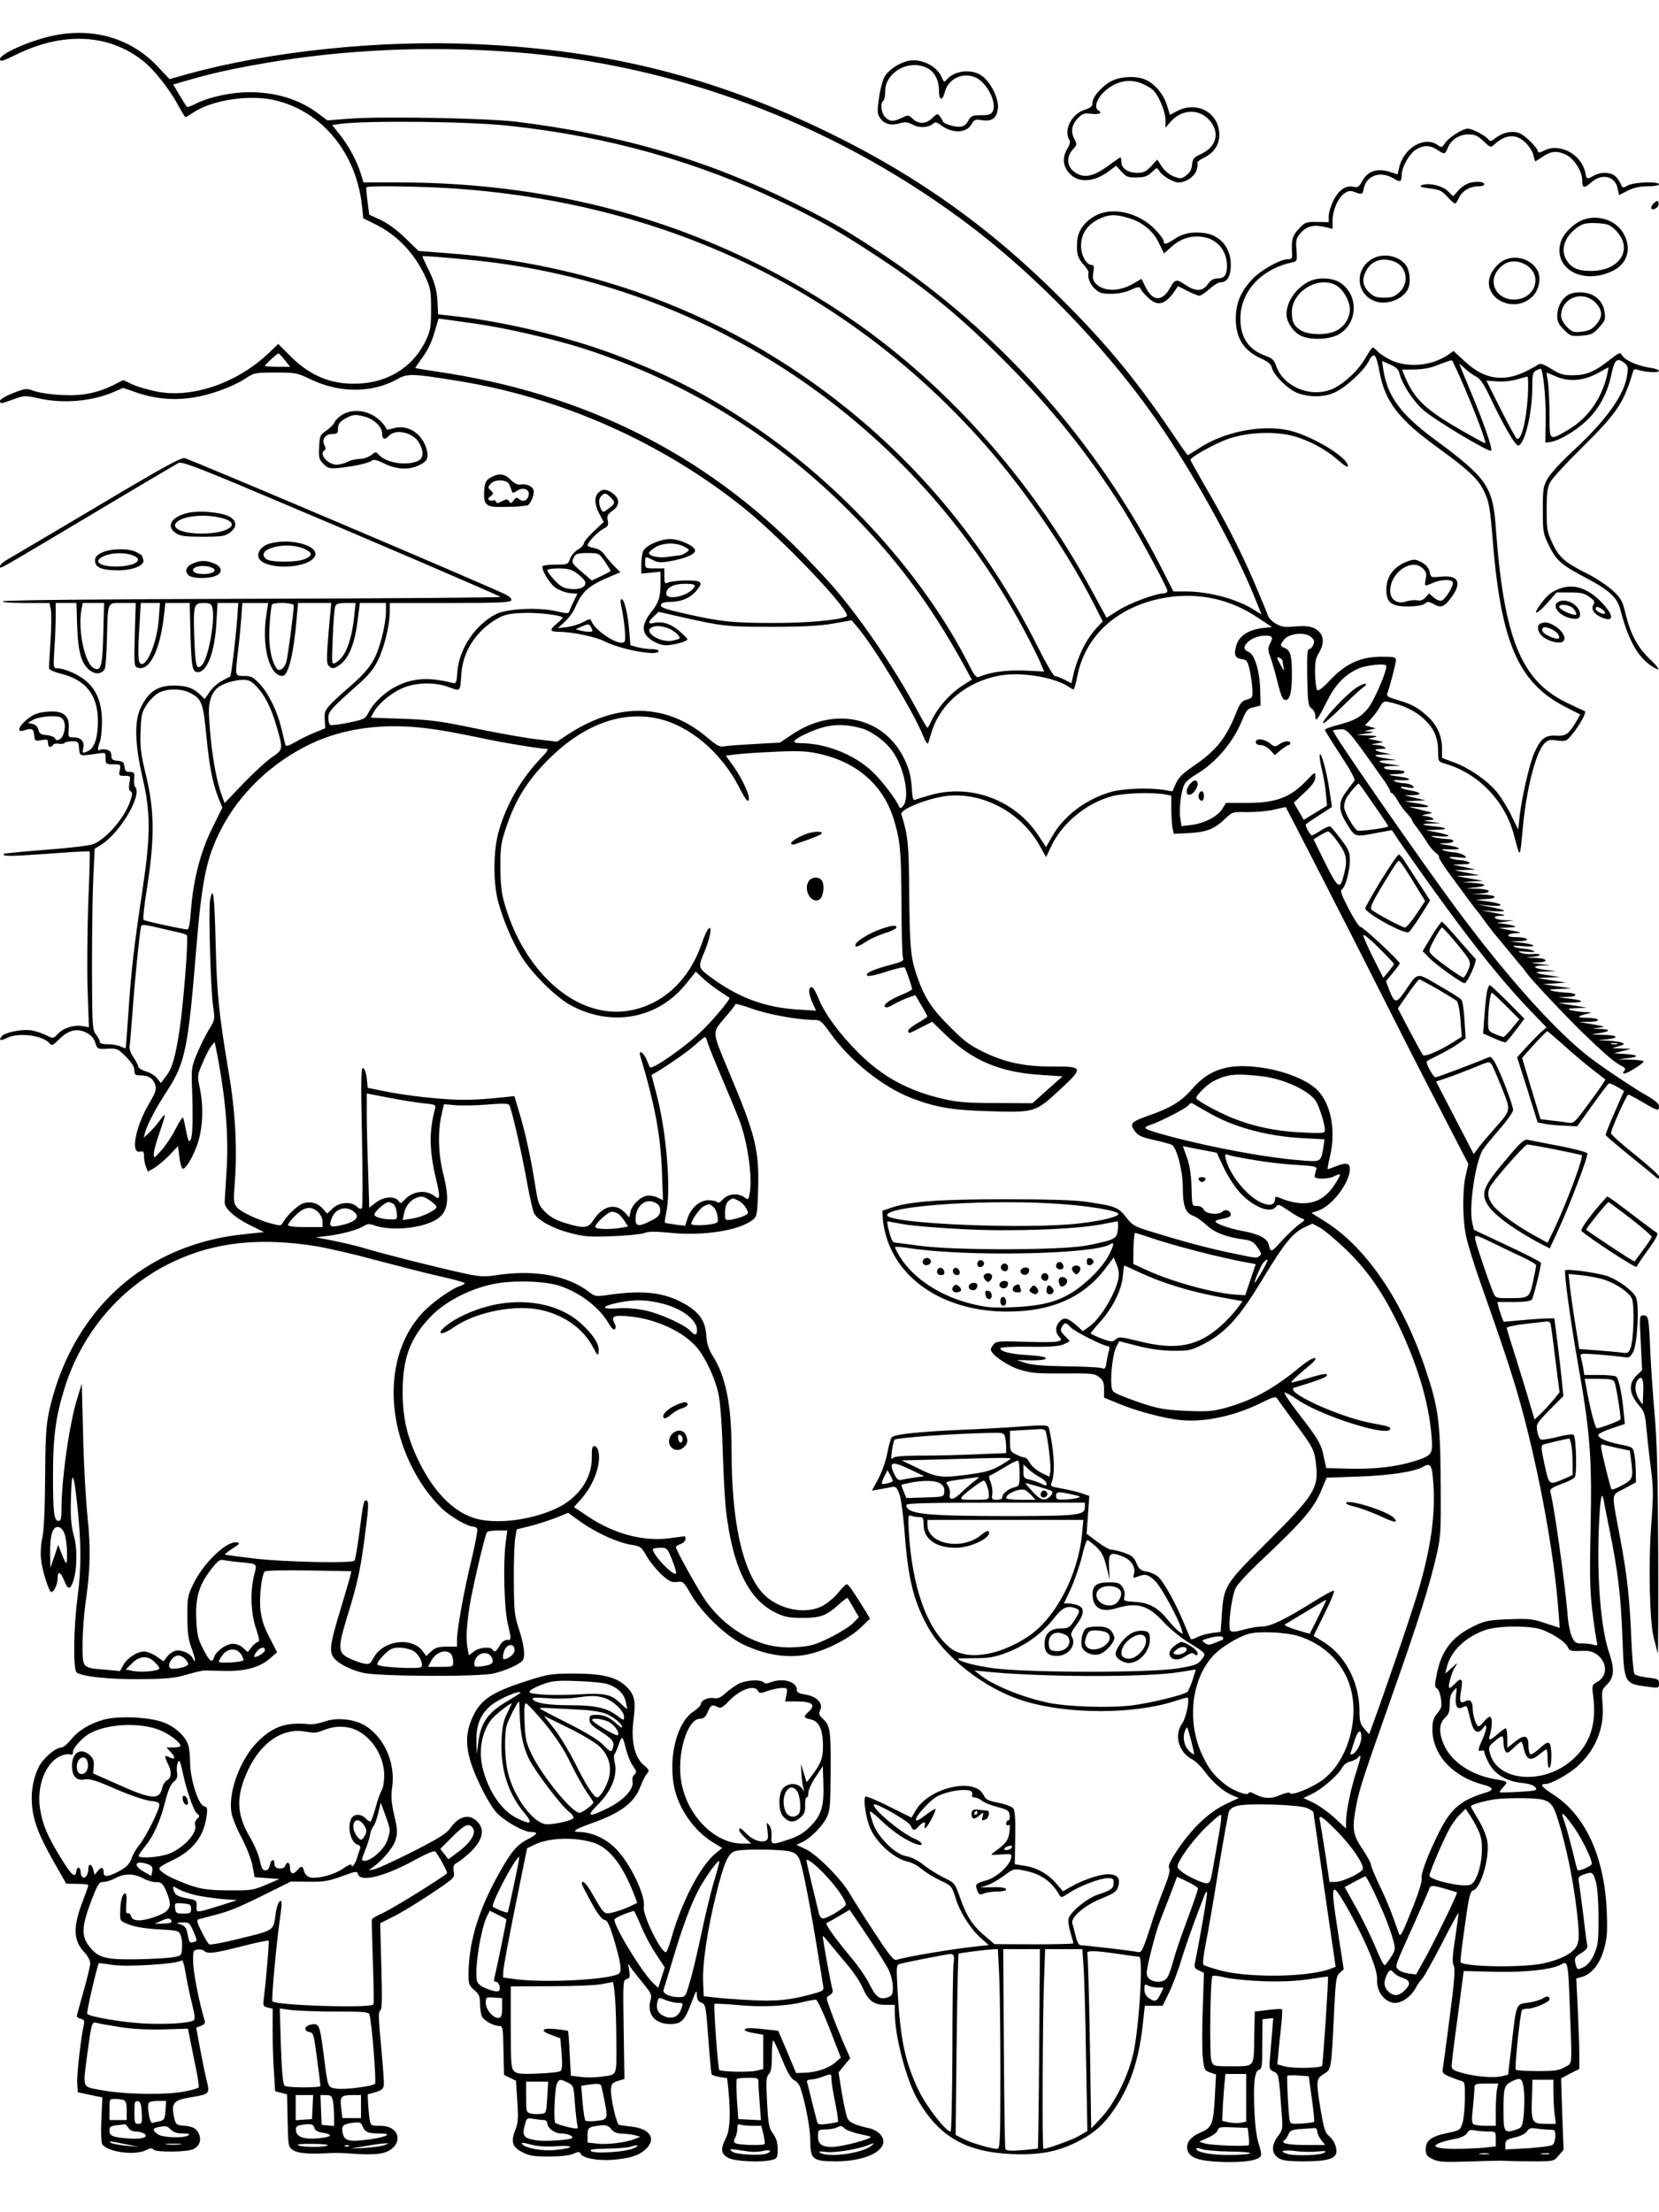 <?xml version="1.0" standalone="no"?>
<!DOCTYPE svg PUBLIC "-//W3C//DTD SVG 20010904//EN"
 "http://www.w3.org/TR/2001/REC-SVG-20010904/DTD/svg10.dtd">
<svg version="1.0" xmlns="http://www.w3.org/2000/svg"
 width="864pt" height="1152pt" viewBox="0 0 864 1152"
 preserveAspectRatio="xMidYMid meet">

<g transform="translate(0,1152) scale(0.1,-0.1)"
fill="#000000" stroke="none">
<path d="M280 11335 c-122 -25 -280 -95 -280 -123 0 -15 14 -11 85 24 245 120
483 108 661 -34 57 -45 138 -148 184 -234 17 -32 33 -58 36 -58 2 0 21 11 42
25 101 66 299 95 432 61 241 -60 416 -276 445 -547 l7 -66 61 -30 c115 -56
206 -152 262 -274 27 -58 30 -74 30 -169 0 -93 -3 -111 -27 -162 -60 -129
-182 -212 -329 -224 -146 -13 -265 31 -372 137 l-68 68 -47 -45 c-165 -159
-404 -241 -590 -202 -42 8 -98 25 -124 37 l-46 22 -49 -25 c-85 -43 -167 -59
-273 -53 -52 2 -115 12 -140 20 -43 16 -47 15 -112 -10 -38 -15 -68 -33 -68
-40 0 -17 3 -17 71 8 55 20 60 20 128 5 129 -29 277 -17 394 33 l48 21 76 -26
c96 -32 191 -40 290 -24 92 14 210 58 273 100 43 29 49 30 155 30 105 0 113
-2 180 -34 152 -74 322 -74 455 0 51 29 75 29 300 -7 546 -86 1073 -319 1505
-665 206 -166 567 -547 534 -564 -36 -19 -209 -35 -389 -34 -206 0 -273 7
-463 51 -93 21 -117 30 -115 42 2 12 17 16 55 17 59 2 105 24 137 67 18 24 19
29 6 38 -17 11 -136 7 -162 -5 -16 -7 -18 -3 -18 33 l0 41 -50 0 c-49 0 -50 1
-50 30 0 35 -2 34 40 14 29 -15 42 -15 98 -5 73 14 122 35 122 54 0 23 -78 59
-128 60 -53 0 -125 -31 -142 -62 -5 -11 -10 -42 -10 -69 l0 -49 50 5 50 5 0
-61 c0 -71 -9 -100 -49 -150 -36 -45 -47 -83 -31 -112 16 -30 70 -60 109 -60
40 0 111 20 111 31 0 4 -19 23 -42 43 -43 38 -91 52 -133 42 -32 -8 -32 4 0
34 l25 24 118 -27 c217 -49 240 -51 472 -51 167 0 250 5 320 17 l95 17 28 -33
c84 -96 292 -440 344 -567 12 -31 24 -48 27 -40 2 8 11 36 19 62 47 146 179
256 347 289 113 22 289 -6 365 -57 11 -8 22 -14 26 -14 4 0 12 30 19 66 41
215 210 367 455 411 172 30 340 -5 485 -103 l74 -49 -52 -6 c-71 -9 -119 -41
-133 -89 -15 -49 -7 -68 28 -72 24 -3 30 -9 40 -51 6 -26 13 -71 15 -99 3 -51
2 -52 -29 -61 -27 -8 -36 -19 -58 -76 -51 -127 -103 -191 -222 -272 -53 -36
-76 -59 -89 -89 l-18 -41 -46 8 c-80 12 -212 7 -275 -11 -132 -39 -245 -124
-307 -234 l-30 -53 -40 60 c-119 183 -348 270 -558 212 -36 -10 -72 -21 -81
-25 -14 -6 -17 3 -21 67 -4 55 -13 91 -36 140 -104 223 -364 282 -586 133
l-64 -43 -129 -7 c-70 -4 -142 -9 -159 -12 -26 -5 -39 2 -90 45 -212 181 -470
186 -730 14 l-53 -35 -103 12 c-57 6 -200 32 -318 56 -187 39 -237 46 -382 51
l-167 6 14 26 c22 43 86 98 145 125 70 33 175 36 250 7 59 -22 56 -25 63 72 8
115 76 221 184 284 39 22 61 28 135 31 78 4 208 -12 208 -25 0 -2 -13 -16 -30
-30 -40 -34 -38 -43 13 -43 68 -1 190 -26 234 -49 87 -44 283 -80 283 -51 0 6
-17 10 -37 10 -21 0 -54 5 -74 10 l-36 10 -6 73 c-6 86 -26 167 -39 167 -6 0
-8 -12 -4 -27 18 -87 28 -185 18 -195 -26 -26 -156 58 -174 112 -3 9 -13 6
-38 -8 -19 -11 -57 -23 -85 -27 l-50 -6 36 33 c20 18 46 53 56 78 36 82 69
111 186 160 l48 20 -33 33 c-18 19 -41 45 -51 60 -11 16 -30 29 -52 33 -19 3
-35 10 -35 14 0 16 53 71 82 86 25 13 28 19 23 44 -5 23 -1 31 24 50 39 27 40
61 5 89 -32 25 -57 27 -78 5 -22 -22 -20 -62 6 -111 l22 -41 -52 -49 c-29 -27
-52 -56 -52 -64 0 -7 -14 -22 -31 -31 -16 -10 -35 -31 -40 -48 -11 -29 -13
-30 -74 -30 -35 0 -66 -4 -69 -8 -9 -15 34 -88 66 -112 17 -12 50 -25 73 -28
l42 -4 -18 -37 c-10 -20 -20 -43 -23 -52 -4 -15 -10 -15 -68 -2 -95 22 -260
14 -317 -16 -107 -56 -189 -179 -199 -297 -5 -65 -5 -65 -31 -59 -116 30 -205
24 -287 -19 -59 -29 -119 -86 -144 -135 -17 -34 -22 -37 -104 -54 -48 -10 -91
-15 -96 -12 -6 4 -10 20 -10 37 0 33 13 47 152 171 58 50 84 83 107 130 33 68
61 183 61 253 l0 44 314 0 c255 0 315 3 319 14 3 8 -9 20 -31 31 -121 58
-1609 690 -1669 709 -18 6 -109 -44 -450 -247 -236 -140 -447 -265 -470 -278
-24 -13 -43 -30 -43 -37 0 -17 -30 -33 477 269 237 142 441 262 452 268 16 9
90 -18 433 -163 566 -238 1209 -515 1245 -534 6 -4 -572 -8 -1285 -10 -797 -2
-1301 -7 -1307 -13 -5 -5 38 -9 117 -9 l126 0 7 -36 c3 -20 3 -93 -2 -163 -4
-69 -8 -132 -8 -140 0 -8 25 -20 65 -30 128 -32 190 -112 190 -246 0 -83 -17
-137 -48 -154 -30 -16 -35 -14 -29 11 9 34 -10 58 -46 58 -32 0 -32 1 -29 43
5 63 -21 92 -85 92 -67 -1 -97 -11 -138 -46 -41 -36 -47 -64 -12 -53 43 14 52
10 55 -24 3 -31 5 -32 38 -26 30 5 34 4 34 -15 0 -22 14 -28 26 -10 3 6 17 9
30 6 14 -2 27 0 30 4 3 5 20 9 39 9 32 0 34 -2 37 -37 3 -42 1 -41 96 -27 42
6 42 6 42 -25 0 -29 2 -31 40 -31 39 0 39 -1 34 -30 -6 -28 -5 -30 25 -30 31
0 32 -1 25 -36 -4 -25 -3 -39 6 -44 10 -6 10 -16 0 -46 -27 -87 -120 -197
-192 -229 -20 -8 -117 -20 -248 -30 -118 -9 -217 -19 -219 -21 -15 -14 32 -14
225 0 119 9 219 15 221 12 2 -2 -1 -118 -7 -257 -5 -140 -7 -345 -4 -456 l7
-202 -35 6 c-45 7 -98 -10 -128 -42 -23 -24 -23 -24 -59 -6 -20 10 -53 21 -74
25 -46 9 -141 -9 -158 -30 -18 -22 -6 -26 27 -9 58 30 188 14 222 -28 12 -14
17 -12 51 22 47 47 91 58 140 34 25 -13 39 -28 47 -52 11 -34 12 -35 63 -32
50 2 54 1 97 -42 30 -30 44 -53 44 -71 0 -22 4 -26 31 -26 42 0 65 -14 77 -48
8 -24 4 -38 -34 -103 -70 -121 -95 -259 -44 -246 16 4 20 0 20 -23 0 -16 4
-41 10 -55 l10 -26 32 18 c17 10 53 40 79 66 l46 49 7 -56 c4 -31 11 -58 16
-61 15 -9 60 67 82 139 25 83 28 184 9 278 -14 66 -14 68 14 133 15 36 36 76
45 88 l18 21 6 -29 c50 -247 68 -454 56 -640 -5 -82 -10 -158 -10 -167 0 -31
51 -77 128 -116 l77 -38 -111 -12 c-192 -20 -371 -83 -521 -182 -249 -164
-421 -428 -490 -752 -13 -65 -17 -137 -18 -333 -1 -163 -6 -271 -14 -310 -8
-34 -11 -84 -7 -116 5 -55 41 -169 53 -169 14 0 32 38 33 68 0 44 14 40 34 -8
19 -48 30 -50 46 -8 22 61 24 177 4 243 -12 44 -17 89 -15 165 3 179 13 181
32 5 23 -203 23 -343 3 -492 -21 -157 -24 -381 -4 -393 34 -21 164 -35 325
-34 144 1 182 5 245 23 41 12 83 22 93 22 9 0 56 -1 105 -2 108 -3 184 18 237
64 l38 33 -18 35 c-49 94 -58 117 -67 174 -10 60 2 184 20 211 5 6 86 8 229 6
l223 -4 -6 -27 c-4 -14 -24 -83 -45 -153 -55 -181 -63 -223 -49 -257 14 -34
82 -73 160 -92 79 -19 604 -22 682 -3 61 14 138 49 150 68 15 21 7 82 -19 161
-24 73 -26 95 -27 255 -1 96 3 195 7 220 l8 46 72 18 c40 10 100 30 134 43
l62 25 71 -51 c81 -56 192 -106 262 -116 44 -7 49 -11 76 -59 16 -28 51 -71
77 -95 40 -36 52 -42 81 -39 32 4 35 1 71 -62 58 -99 182 -219 273 -263 107
-51 212 -70 309 -57 97 13 235 79 304 145 l48 46 -22 37 c-62 101 -90 142 -99
142 -5 0 -24 -18 -42 -41 -18 -23 -53 -53 -78 -68 -92 -54 -243 -22 -321 66
-104 119 -159 374 -159 737 0 239 -30 389 -99 497 -21 34 -30 62 -33 107 -5
75 -37 120 -116 164 -100 57 -209 70 -379 47 -81 -12 -83 -11 -115 13 -115 88
-287 118 -488 87 -59 -9 -82 -7 -167 11 -138 30 -403 97 -501 126 -45 14 -124
33 -175 43 l-92 18 60 7 c74 9 160 32 190 52 17 11 29 12 49 5 79 -31 228 -21
311 19 78 38 91 99 53 249 -25 98 -29 214 -9 304 l13 57 56 -5 c31 -3 107 -2
167 3 79 7 112 6 117 -2 12 -18 66 -252 93 -404 14 -79 31 -152 38 -163 22
-36 103 -79 188 -100 72 -19 103 -21 219 -16 74 2 148 10 165 16 22 9 56 9
139 1 173 -17 358 13 428 69 20 17 22 28 26 147 7 215 -12 292 -157 635 -84
201 -83 191 -16 269 30 35 55 67 55 71 0 4 37 -6 82 -22 81 -30 233 -58 318
-60 44 0 46 -2 95 -70 105 -146 272 -279 424 -338 124 -47 210 -62 391 -67
248 -8 250 -8 374 106 132 122 130 127 -33 126 -145 0 -247 21 -361 77 -70 34
-101 57 -175 132 -95 95 -131 151 -170 264 -33 97 -37 145 -40 439 -2 250 -6
289 -41 403 -6 22 112 72 209 90 192 36 408 -71 510 -252 l35 -62 27 57 c57
121 186 226 320 261 60 15 199 20 268 9 l37 -7 0 -67 c0 -37 3 -82 6 -100 l7
-32 81 4 c91 5 131 21 188 76 36 34 38 35 115 33 43 0 105 5 138 13 33 8 60
14 61 13 6 -8 362 -702 482 -942 83 -165 222 -439 310 -608 l159 -308 -13 -57
c-18 -75 -18 -222 0 -314 8 -40 40 -145 71 -233 126 -356 176 -508 219 -665
94 -346 170 -763 192 -1056 l7 -91 -74 24 c-66 23 -87 25 -189 21 -98 -3 -124
-8 -172 -30 -121 -56 -178 -126 -204 -249 -13 -63 -13 -74 -1 -81 8 -4 18 -28
21 -53 6 -40 4 -49 -18 -76 -21 -25 -26 -41 -26 -87 1 -131 107 -245 266 -286
50 -13 56 -27 17 -39 -134 -40 -186 -83 -248 -207 -61 -123 -97 -219 -91 -243
3 -12 -15 -70 -41 -136 -58 -147 -70 -171 -77 -151 -3 8 -17 48 -32 89 -14 40
-46 114 -70 164 -24 50 -44 98 -44 106 0 9 -20 46 -45 83 -51 77 -55 105 -31
230 18 89 31 129 189 578 136 385 194 570 229 725 21 92 23 121 21 373 -2 318
-12 393 -78 589 -118 354 -307 634 -518 768 l-77 49 36 12 c72 25 164 146 164
216 0 33 -20 36 -77 13 -20 -8 -37 -14 -39 -13 -1 2 4 32 13 68 33 142 1 288
-79 355 -52 44 -149 83 -250 101 -187 32 -294 3 -389 -106 -57 -66 -111 -99
-229 -140 -90 -32 -98 -41 -71 -79 18 -25 34 -32 99 -47 42 -9 85 -21 94 -25
26 -14 58 -134 58 -221 0 -98 13 -133 53 -149 18 -6 50 -29 72 -50 41 -38 101
-61 195 -74 38 -5 50 -13 70 -42 20 -29 21 -36 9 -44 -18 -11 -12 -12 -122 11
-126 25 -265 62 -414 108 -117 35 -123 39 -158 83 -40 52 -57 59 -210 81 -60
9 -200 13 -420 13 -342 0 -493 -11 -590 -43 l-50 -17 3 -47 c2 -26 12 -73 23
-105 78 -228 320 -373 625 -373 231 0 399 74 514 229 l40 53 16 -38 c19 -46
13 -88 -27 -167 -35 -70 -79 -129 -120 -158 l-30 -21 -27 25 c-48 44 -69 50
-92 27 -24 -24 -26 -57 -4 -81 15 -17 14 -19 -11 -25 -15 -4 -92 -4 -171 -1
-127 4 -145 3 -158 -12 -9 -10 -16 -22 -16 -28 0 -25 82 -83 147 -104 60 -19
88 -22 230 -21 148 1 163 0 187 -19 21 -16 26 -29 26 -64 l0 -43 75 -31 c93
-39 239 -78 325 -86 125 -13 288 23 429 95 51 25 66 29 72 18 4 -7 44 -62 89
-123 103 -138 106 -145 115 -232 11 -114 -15 -154 -255 -393 -222 -220 -227
-229 -237 -381 l-6 -87 -46 -6 c-25 -3 -59 -13 -75 -21 -16 -9 -31 -13 -34
-11 -2 3 -19 41 -37 86 -41 98 -100 206 -131 237 -12 12 -40 25 -61 29 -32 5
-41 12 -54 43 -13 32 -25 41 -64 55 -27 9 -57 16 -67 16 -10 0 -44 19 -74 42
l-55 41 7 98 7 99 -29 10 c-25 10 -68 20 -152 36 -18 4 -22 9 -16 22 15 33 16
107 4 193 -7 48 -16 92 -20 99 -6 9 -41 9 -151 1 -79 -6 -209 -13 -289 -16
-233 -10 -364 -24 -376 -40 -6 -8 -16 -45 -23 -82 -7 -38 -27 -96 -46 -132
l-34 -63 32 5 c18 3 46 9 63 12 29 6 32 4 47 -33 9 -23 20 -101 27 -188 18
-247 44 -358 115 -493 90 -170 306 -339 515 -401 224 -67 559 -67 770 -1 36
12 69 21 73 21 16 0 -5 -104 -26 -134 -44 -62 -19 -151 52 -188 18 -9 47 -38
66 -64 38 -53 98 -105 145 -124 l31 -13 -72 -34 c-86 -42 -171 -124 -247 -236
-38 -58 -50 -83 -43 -95 6 -12 -2 -43 -25 -101 -19 -46 -53 -141 -75 -212 -38
-117 -44 -128 -63 -124 -24 6 -273 35 -297 35 -10 0 -19 15 -27 48 -6 26 -14
55 -17 64 -12 31 61 95 150 131 70 29 81 36 89 65 12 42 -5 62 -55 62 -42 0
-128 -29 -192 -65 l-41 -24 -38 44 c-43 49 -102 81 -168 90 l-45 7 2 137 c2
96 -1 143 -10 154 -7 9 -41 22 -77 29 -55 11 -67 17 -78 41 -45 94 -285 38
-353 -81 l-22 -37 -115 57 c-63 32 -119 55 -124 52 -14 -9 1 -112 24 -164 33
-78 126 -160 198 -175 19 -4 51 -21 70 -38 19 -16 62 -43 96 -59 60 -28 61
-30 80 -90 22 -74 76 -160 132 -210 l41 -37 -57 -6 c-139 -15 -366 -53 -424
-71 -14 -4 -39 28 -115 144 -54 82 -111 173 -128 202 -42 73 -169 202 -228
230 l-49 23 31 15 c44 21 103 81 126 127 18 36 20 63 21 245 1 214 -2 235 -44
273 -17 16 -19 23 -10 43 16 35 -20 71 -78 80 -33 5 -44 11 -44 24 0 43 -72
64 -136 40 -19 -8 -30 -8 -38 0 -14 14 -81 12 -120 -4 -19 -8 -51 -30 -73 -49
-29 -27 -45 -34 -65 -30 -30 6 -68 -12 -68 -31 0 -7 -18 -25 -39 -39 -85 -56
-130 -232 -101 -388 22 -116 106 -236 208 -296 l43 -26 -35 -29 c-79 -65 -178
-255 -231 -446 -10 -34 -21 -65 -26 -67 -21 -14 -124 193 -116 234 11 58 -72
231 -148 306 -51 52 -126 85 -190 85 -41 0 -22 14 62 44 157 55 228 109 259
195 10 25 24 54 33 64 14 17 13 21 -16 45 -48 40 -68 127 -54 233 13 99 7 133
-36 175 -50 50 -122 69 -273 69 -114 0 -134 -3 -230 -33 -195 -62 -252 -98
-295 -186 -35 -71 -41 -136 -21 -216 20 -83 94 -233 140 -287 38 -43 142 -103
181 -103 40 0 35 -12 -15 -37 -62 -31 -94 -72 -171 -215 -94 -176 -139 -335
-139 -493 0 -47 4 -56 30 -78 25 -22 30 -33 30 -72 0 -25 5 -55 10 -66 12 -22
61 -49 89 -49 19 0 21 -7 23 -127 l3 -128 31 -15 31 -15 7 -106 c6 -86 4 -114
-9 -147 -26 -64 -18 -93 35 -119 36 -19 61 -23 137 -23 58 0 107 5 128 14 28
12 34 12 39 1 9 -23 85 -38 166 -32 91 7 136 22 173 55 56 53 24 106 -70 117
-32 4 -63 8 -69 10 -14 4 -47 152 -42 190 2 24 10 31 37 39 l33 10 -4 257 c-4
249 -3 258 15 263 17 4 19 11 14 43 l-6 38 17 -25 c9 -13 38 -49 63 -80 40
-49 45 -58 37 -85 -20 -73 22 -125 102 -125 59 0 76 17 112 114 23 61 27 66
27 38 1 -24 7 -35 24 -41 22 -9 23 -16 36 -187 7 -98 15 -182 17 -186 3 -4 22
-11 43 -14 l38 -6 7 -67 c12 -127 7 -204 -14 -246 -29 -57 -26 -81 13 -102 34
-19 176 -25 230 -10 25 7 27 12 27 55 0 35 -7 57 -24 81 -21 28 -25 47 -31
162 -6 112 -5 132 9 148 12 13 16 38 16 101 0 46 4 80 8 74 5 -5 26 -51 47
-103 27 -65 45 -96 62 -104 12 -5 27 -24 32 -41 27 -81 51 -213 51 -275 0 -96
13 -106 134 -106 179 0 296 75 226 145 -11 11 -32 22 -47 26 -79 17 -108 30
-120 54 -6 14 -19 73 -29 132 l-17 106 30 37 31 37 -38 86 c-20 48 -49 120
-63 159 -26 72 -26 73 -6 83 12 7 18 18 15 28 -9 27 -54 277 -51 280 2 2 20
-19 41 -45 21 -26 62 -75 91 -109 28 -33 63 -86 76 -116 30 -68 57 -88 119
-88 l48 0 0 -42 c0 -121 59 -345 117 -448 111 -195 251 -277 493 -287 140 -6
234 11 335 61 92 46 144 91 203 180 79 117 123 250 143 429 l11 102 47 0 46 0
34 70 c18 39 46 111 61 162 15 50 47 142 70 205 23 62 47 124 52 137 5 13 11
21 14 19 4 -5 -32 -217 -62 -365 -6 -28 -3 -34 20 -44 l26 -12 -6 -186 c-4
-102 -4 -217 0 -254 7 -65 9 -69 38 -79 l31 -11 -6 -111 c-7 -144 -15 -166
-73 -190 -53 -22 -79 -55 -70 -91 11 -42 58 -59 181 -63 116 -4 192 8 202 33
3 8 -3 36 -12 62 -10 29 -19 95 -22 169 -7 143 1 211 24 216 15 3 17 21 17
133 l1 130 28 3 28 3 -6 -73 c-3 -40 -8 -100 -11 -134 -5 -57 -4 -61 20 -72
26 -12 26 -13 41 -219 6 -78 5 -85 -19 -116 -35 -46 -35 -91 1 -114 22 -14 48
-18 133 -18 124 0 170 14 170 52 0 31 -17 63 -43 84 -15 13 -24 42 -38 125
-26 159 -26 168 15 194 40 24 39 18 54 327 8 165 11 184 30 200 l20 18 -23
148 c-36 231 -39 267 -23 267 7 0 43 -55 80 -123 91 -167 143 -297 140 -347
-5 -60 42 -120 93 -120 36 0 82 32 105 73 13 23 29 47 36 52 7 6 52 86 100
178 47 93 88 167 89 165 2 -2 -6 -59 -16 -128 -15 -95 -17 -130 -8 -146 8 -16
4 -76 -20 -260 -17 -131 -33 -253 -36 -270 -5 -28 -2 -32 32 -47 21 -9 48 -19
60 -22 22 -6 23 -11 22 -93 0 -48 -6 -105 -12 -126 -12 -38 -14 -40 -77 -53
-84 -17 -115 -39 -115 -84 0 -29 5 -37 35 -52 31 -15 54 -17 185 -13 83 3 168
5 190 4 22 -2 89 -3 148 -3 108 0 109 0 134 30 l26 30 -7 186 -6 186 47 25 48
24 0 75 c0 41 -4 147 -8 235 l-8 161 25 7 c52 13 95 64 117 138 18 60 21 87
17 201 -11 285 -110 503 -277 611 -63 41 -74 56 -43 56 29 0 117 48 165 90 96
85 144 202 133 326 -5 71 -5 74 24 103 36 36 39 81 11 162 -43 126 -64 373
-55 636 7 171 15 221 27 156 2 -16 16 -84 30 -153 42 -207 58 -335 66 -547 10
-258 6 -250 144 -268 45 -6 47 -5 47 18 0 22 -5 25 -59 31 -33 4 -64 12 -69
19 -5 7 -12 86 -16 177 -9 217 -21 329 -57 524 -48 256 -51 226 20 264 l61 33
-1 52 c0 29 -3 70 -7 92 -7 39 -8 39 -70 52 -70 14 -114 32 -119 49 -2 6 29
22 68 35 l71 24 -7 70 c-9 94 -25 168 -39 177 -6 4 -46 8 -88 8 l-77 0 -6 38
c-4 20 -9 46 -12 56 -5 18 -1 19 86 13 50 -4 109 -10 130 -13 37 -6 40 -4 57
27 21 41 32 239 15 281 -13 34 -92 93 -151 113 -50 17 -209 39 -218 30 -8 -8
25 -252 64 -475 65 -365 75 -492 68 -855 -6 -269 -4 -341 10 -455 9 -74 20
-143 23 -153 4 -16 1 -18 -18 -12 -12 4 -38 7 -59 7 -31 -1 -39 4 -52 31 -9
18 -20 66 -23 107 -15 181 -72 586 -91 652 -4 13 9 22 55 39 34 12 66 28 72
36 12 14 8 201 -5 221 -3 5 -39 1 -82 -10 -42 -11 -82 -17 -89 -14 -7 2 -16
22 -19 43 -7 37 -4 40 64 111 l72 72 -8 78 c-4 42 -14 133 -23 202 l-16 125
-40 -1 c-22 0 -81 -4 -132 -9 l-92 -8 -11 27 c-5 15 -13 38 -16 51 l-6 25 85
0 c56 0 88 4 95 13 8 10 47 166 47 191 0 5 -79 45 -175 90 l-174 82 -9 39
c-18 83 18 322 57 380 11 17 51 65 88 108 37 42 68 86 68 97 0 23 -57 175 -90
239 -12 24 -26 40 -33 37 -63 -27 -271 -106 -281 -106 -12 0 -53 76 -45 84 2
2 33 18 69 36 36 18 80 44 99 58 l34 25 -6 94 c-3 52 -10 100 -16 107 -7 8
-59 41 -117 74 -120 70 -108 72 -178 -31 -44 -64 -53 -63 -81 8 l-17 46 36 43
c20 25 36 46 36 49 0 12 -193 192 -204 190 -6 -2 -34 40 -61 92 -38 73 -47 97
-37 103 19 12 42 97 42 153 0 40 -6 56 -46 108 -25 33 -50 63 -55 67 -6 3 -28
-6 -49 -20 -22 -14 -43 -26 -48 -26 -8 0 -32 43 -32 56 0 2 31 24 69 48 l68
44 -13 85 c-14 97 -45 210 -51 186 -2 -10 3 -43 11 -75 8 -33 18 -88 21 -124
l6 -65 -60 -37 -61 -37 -26 44 -26 45 56 53 c43 40 56 60 56 81 0 29 0 29 -48
-21 -83 -87 -160 -115 -312 -114 l-105 0 -20 -32 c-24 -39 -92 -74 -161 -83
l-51 -6 -7 49 c-6 50 6 139 24 172 5 10 31 31 57 47 104 61 196 168 243 286
21 50 27 58 59 65 l36 9 -2 80 c-2 97 -28 185 -60 199 -27 12 -29 27 -6 50 21
21 57 35 92 35 38 0 43 -8 26 -40 -13 -25 -13 -34 1 -72 9 -24 26 -83 38 -133
19 -74 26 -90 42 -90 23 0 33 47 32 145 0 84 -8 113 -36 125 -27 12 -27 16 -4
45 26 32 108 40 139 14 17 -15 20 -24 13 -41 -5 -13 -15 -23 -22 -23 -10 0
-12 -33 -10 -147 3 -134 5 -149 22 -162 11 -7 20 -25 20 -39 0 -36 12 -22 60
75 43 86 90 136 159 169 42 21 151 32 151 16 0 -36 -68 -190 -98 -224 -42 -47
-66 -59 -154 -83 -38 -10 -68 -21 -68 -26 0 -4 37 -63 81 -130 52 -79 78 -127
73 -135 -5 -6 -24 -30 -41 -54 -45 -58 -44 -98 3 -173 43 -68 37 -67 166 -42
l67 12 37 -56 c21 -31 100 -144 177 -251 214 -298 370 -492 521 -647 l70 -73
-31 -27 c-17 -16 -51 -51 -76 -78 l-46 -51 54 -169 53 -170 36 -7 c19 -4 65
-9 103 -10 l67 -3 79 110 c43 61 82 111 86 113 5 2 24 -7 44 -18 l35 -21 -49
-111 c-27 -61 -48 -115 -47 -119 2 -4 57 -51 123 -105 66 -53 128 -104 137
-112 16 -14 18 -13 18 1 0 8 -56 59 -125 114 -68 54 -124 104 -125 112 0 19
81 201 90 201 4 0 39 -18 76 -40 78 -46 84 -47 84 -21 0 13 -19 30 -57 52 -74
42 -221 140 -298 198 -174 132 -424 409 -687 761 -194 261 -664 938 -656 946
2 2 19 5 38 6 35 3 44 -7 186 -207 7 -11 27 -39 44 -62 16 -24 30 -47 30 -53
0 -5 4 -10 8 -10 5 0 18 -17 30 -37 11 -21 34 -53 51 -70 16 -18 27 -33 25
-33 -3 0 7 -17 23 -37 16 -21 40 -55 52 -75 12 -21 33 -46 46 -57 14 -10 22
-21 19 -24 -4 -3 27 -50 67 -104 40 -54 84 -114 98 -133 14 -19 28 -37 31 -40
3 -3 24 -30 45 -60 22 -30 56 -73 75 -95 19 -23 51 -61 70 -85 19 -24 40 -48
45 -54 6 -6 17 -21 25 -32 24 -35 209 -231 300 -319 108 -104 158 -147 192
-164 22 -11 25 -17 17 -28 -9 -10 -8 -13 1 -13 16 0 99 52 100 63 0 4 -30 8
-67 9 l-68 1 55 7 c63 7 50 18 -25 22 l-50 3 45 12 45 11 -50 2 -50 2 35 10
c31 9 33 11 15 19 -11 4 -45 9 -75 10 -55 2 -55 3 -10 6 77 7 70 23 -11 24
-67 2 -70 2 -27 8 65 9 71 21 12 23 -49 1 -49 1 -9 6 38 5 37 6 -30 18 l-70
12 55 1 c67 2 50 21 -19 21 -49 0 -49 8 1 20 33 8 32 8 -12 10 -25 1 -56 6
-70 10 -20 6 -14 8 30 10 l55 3 -75 12 -75 12 64 2 c77 1 74 11 -6 21 l-58 7
48 2 c59 1 54 20 -6 22 -23 1 -55 5 -72 9 -24 6 -17 8 35 10 l65 3 -75 11 -75
11 60 4 60 4 -75 12 -75 12 60 3 60 2 -59 9 c-77 11 -82 19 -15 20 l54 2 -52
6 c-67 8 -79 21 -22 23 l44 1 -55 7 c-53 6 -53 7 -12 8 63 3 51 22 -15 24 -50
1 -52 2 -15 5 23 2 42 7 42 11 0 4 -17 6 -37 4 -21 -2 -49 1 -63 7 -20 7 -14
9 30 5 39 -3 49 -2 35 5 -11 5 -33 10 -50 11 -16 1 -39 5 -50 10 -12 5 5 7 45
3 80 -7 72 9 -8 18 l-57 6 50 2 c63 2 42 21 -23 21 -53 0 -47 19 6 21 30 1 25
4 -28 14 l-65 13 50 2 c41 2 45 3 25 10 -14 4 -41 9 -60 11 -31 2 -30 3 15 9
l50 7 -47 1 c-57 2 -75 22 -21 23 31 1 25 4 -32 15 l-70 13 63 -4 c79 -4 72 5
-16 22 l-67 13 63 -6 c82 -7 74 10 -10 22 l-63 8 53 4 c69 4 57 21 -16 24
l-57 2 48 3 c64 5 50 23 -21 25 l-57 1 55 7 c62 7 51 18 -25 23 l-50 3 55 4
55 3 -70 12 -70 13 60 2 60 2 -65 13 -65 13 55 2 55 2 -60 13 -60 12 50 2 c36
1 46 4 35 11 -8 5 -28 10 -45 11 -16 0 -39 5 -50 10 -14 7 -4 8 35 5 50 -5 53
-4 36 9 -11 8 -34 15 -50 16 -17 1 -42 5 -56 10 -19 6 -13 8 28 6 69 -3 66 8
-5 21 -57 9 -57 9 -15 11 52 1 56 21 5 22 -21 1 -51 5 -68 10 -22 6 -15 7 29
4 71 -5 65 6 -12 21 l-57 11 54 2 c67 1 61 11 -11 18 -69 7 -74 13 -12 15 l49
1 -50 7 c-43 6 -45 7 -15 9 27 1 31 4 20 11 -8 5 -26 10 -40 11 -20 1 -18 3
10 9 33 6 33 7 10 13 -14 3 -43 10 -65 16 l-40 10 53 -2 c71 -3 66 8 -10 20
l-63 10 55 3 55 2 -55 13 -55 13 45 1 c52 2 40 16 -22 26 -21 4 -40 10 -43 14
-2 5 13 5 35 1 33 -6 38 -5 29 6 -6 8 -26 14 -43 15 -17 0 -40 5 -51 10 -15 7
-8 8 28 6 61 -3 61 10 0 18 -69 9 -75 13 -20 14 60 1 54 21 -6 21 -64 0 -84
19 -22 21 l50 1 -53 8 c-70 10 -77 20 -16 21 l49 1 -53 8 c-68 10 -78 20 -21
21 l44 1 -38 8 c-50 9 -58 20 -16 20 26 0 30 3 19 10 -8 5 -28 10 -45 11 -30
2 -29 2 5 8 l35 7 -40 9 -40 8 30 7 c24 6 19 8 -30 10 l-60 3 50 7 c38 5 43 8
20 10 l-30 2 30 8 30 7 -28 8 -28 8 29 31 c16 17 38 46 48 64 16 29 22 32 49
26 77 -17 142 -49 186 -93 51 -50 69 -96 69 -172 0 -45 1 -46 43 -58 169 -51
307 -195 352 -371 24 -91 25 -93 31 -88 2 3 9 56 14 119 18 203 67 398 112
446 19 20 28 22 68 17 43 -6 48 -4 73 26 43 51 83 123 70 127 -6 2 -48 22 -94
44 -238 115 -327 336 -369 912 -15 213 -46 258 -320 460 -176 130 -245 224
-266 364 l-6 43 41 -18 c29 -12 43 -25 48 -42 13 -57 69 -144 124 -194 57 -51
345 -224 355 -213 9 9 -42 154 -108 311 -32 76 -58 140 -58 142 0 1 13 -10 28
-24 15 -15 42 -34 59 -43 24 -13 41 -39 77 -115 64 -135 127 -244 142 -244 33
0 74 165 74 302 0 66 3 79 19 88 11 5 22 10 24 10 13 0 28 -146 27 -259 l-2
-126 24 3 c44 5 129 54 187 108 66 60 112 145 132 239 16 80 29 93 63 69 24
-17 26 -24 21 -63 -13 -105 -109 -240 -289 -405 -53 -49 -109 -110 -124 -135
-25 -43 -27 -54 -27 -166 0 -116 1 -123 33 -188 38 -77 62 -98 200 -171 115
-61 155 -99 171 -162 40 -154 89 -243 160 -291 54 -36 49 -18 -11 39 -61 60
-97 127 -123 235 -15 63 -23 77 -65 117 -26 24 -81 61 -121 82 -128 64 -158
89 -193 163 -29 62 -31 73 -31 176 0 89 4 117 19 145 10 19 85 100 166 180
183 181 217 232 266 399 3 8 11 10 22 6 34 -13 112 -18 112 -7 0 6 -21 14 -47
17 -62 9 -129 38 -144 63 -12 19 -14 18 -63 -20 -80 -63 -123 -82 -192 -82
-52 -1 -68 4 -115 33 -42 26 -57 31 -69 22 -8 -6 -37 -22 -65 -36 -117 -56
-216 -40 -314 51 l-61 56 -27 -19 c-84 -58 -210 -70 -298 -29 -27 13 -59 33
-69 45 -11 11 -22 21 -27 21 -4 0 -20 -24 -37 -53 -34 -61 -102 -126 -163
-158 -111 -56 -264 2 -303 116 -11 30 -21 40 -52 51 -90 31 -134 94 -134 195
0 141 108 258 271 293 24 5 25 8 21 64 -4 54 -2 62 24 91 31 35 70 43 132 27
l32 -8 0 44 c0 53 30 121 63 142 19 13 30 14 51 6 39 -15 43 -13 49 20 14 67
87 91 154 51 35 -22 43 -19 43 18 0 40 40 111 74 132 40 24 73 24 111 -1 39
-26 40 -25 55 10 18 43 60 70 108 70 33 0 48 -7 78 -35 37 -35 37 -35 58 -16
59 53 114 55 162 7 19 -19 37 -48 40 -65 4 -17 8 -31 10 -31 2 0 20 11 40 25
43 29 73 31 120 9 41 -19 84 -87 84 -131 0 -44 9 -46 47 -13 56 50 126 33 138
-34 l7 -32 45 23 c33 16 64 23 105 23 32 0 58 4 58 10 0 16 -127 12 -161 -5
-27 -15 -30 -14 -36 2 -3 10 -15 28 -26 41 -24 26 -78 29 -117 7 -34 -20 -37
-19 -43 13 -20 99 -134 160 -217 117 -17 -9 -30 -11 -30 -6 0 19 -65 84 -96
97 -37 15 -87 5 -127 -26 -22 -18 -26 -18 -38 -4 -16 20 -83 54 -105 54 -27 0
-99 -46 -118 -75 -16 -24 -18 -25 -39 -10 -70 49 -179 -17 -201 -121 l-7 -32
-45 14 c-63 19 -112 2 -139 -48 -16 -30 -24 -36 -43 -31 -41 10 -79 -15 -107
-70 -14 -28 -25 -65 -25 -82 l0 -32 -61 1 c-58 1 -62 -1 -95 -36 -34 -37 -39
-58 -35 -125 2 -29 -1 -33 -22 -33 -40 0 -143 -58 -187 -106 -59 -64 -84 -124
-84 -204 0 -103 43 -168 136 -209 32 -15 48 -28 52 -47 11 -40 83 -111 134
-131 65 -24 146 -22 201 7 55 28 142 108 167 155 30 57 40 47 60 -59 29 -150
102 -243 303 -388 148 -107 205 -159 233 -213 33 -63 38 -90 53 -280 43 -522
134 -730 373 -854 l82 -42 -17 -30 c-43 -73 -57 -83 -109 -80 -58 3 -80 -15
-114 -91 -25 -56 -66 -238 -76 -331 l-7 -67 -38 77 c-21 43 -56 99 -79 125
-50 58 -143 121 -221 149 l-59 22 0 51 c-1 66 -26 122 -78 168 -50 45 -80 61
-155 83 -47 14 -57 20 -52 33 13 35 45 157 45 174 0 16 -10 18 -77 18 -106 0
-185 -36 -266 -122 -35 -38 -61 -58 -67 -52 -5 5 -10 43 -11 84 -1 61 2 81 20
110 26 44 27 84 1 110 -27 27 -61 34 -132 27 -48 -4 -66 -1 -93 15 -19 11 -37
29 -41 41 -4 12 -36 90 -71 172 -68 159 -153 326 -265 517 -37 65 -68 120 -68
123 0 15 134 89 204 112 111 36 260 38 356 5 82 -28 152 -68 213 -122 30 -26
47 -36 47 -27 0 47 -200 165 -318 188 -141 27 -327 -11 -452 -92 -33 -21 -62
-39 -64 -39 -3 0 -41 55 -87 123 -182 268 -332 451 -569 688 -368 369 -742
637 -1205 864 -599 293 -1163 435 -1845 465 -501 23 -1075 -37 -1504 -156
l-93 -26 -68 72 c-137 141 -329 197 -535 155z m2390 -86 c837 -62 1653 -366
2336 -870 411 -303 817 -733 1090 -1155 187 -288 361 -616 453 -852 l21 -52
-40 25 c-89 56 -234 95 -355 95 l-64 0 -60 118 c-337 661 -844 1232 -1451
1636 -192 127 -257 165 -457 265 -453 226 -904 359 -1453 427 -155 19 -711 29
-870 16 l-115 -9 -44 33 c-98 75 -221 114 -362 114 -94 0 -210 -25 -279 -60
-23 -12 -44 -19 -46 -17 -3 2 -20 30 -39 61 l-33 56 66 19 c130 38 233 61 404
91 418 72 853 92 1298 59z m-20 -384 c516 -55 985 -187 1429 -401 204 -98 302
-155 506 -290 245 -162 413 -300 641 -528 254 -255 440 -487 623 -777 71 -114
231 -409 231 -426 0 -7 -9 -13 -19 -13 -42 0 -181 -52 -238 -89 l-60 -38 -79
145 c-317 585 -771 1090 -1294 1439 -679 454 -1454 683 -2316 683 l-181 0 -13
43 c-19 63 -63 147 -109 204 l-41 52 43 6 c138 18 671 13 877 -10z m-310 -325
c1104 -70 2047 -514 2757 -1299 224 -247 452 -577 600 -866 l46 -91 -32 -34
c-58 -63 -103 -158 -125 -261 l-6 -27 -37 19 c-20 10 -43 19 -50 19 -7 0 -47
69 -89 153 -275 548 -654 998 -1137 1350 -557 406 -1215 644 -1930 698 l-157
12 -68 66 c-42 41 -91 77 -128 95 l-61 28 -9 69 c-5 39 -8 72 -5 74 8 9 262 5
431 -5z m135 -376 c1214 -125 2281 -843 2858 -1924 31 -58 67 -130 81 -161
l24 -56 -101 5 c-95 4 -181 -8 -239 -33 -13 -5 -24 7 -51 62 -239 471 -666
941 -1142 1258 -226 150 -400 241 -662 343 -244 97 -591 183 -854 213 l-107
12 -4 73 c-4 56 -13 89 -41 149 -21 42 -37 78 -37 80 0 4 103 -4 275 -21z m5
-330 c159 -23 405 -80 559 -129 530 -171 984 -448 1377 -840 248 -248 428
-489 603 -807 l42 -77 -57 -37 c-61 -41 -121 -110 -151 -173 -10 -22 -20 -41
-23 -41 -3 0 -31 49 -63 109 -105 194 -272 442 -411 606 -32 39 -111 123 -175
189 -514 525 -1145 840 -1906 951 -60 9 -111 17 -112 19 -1 1 16 26 38 56 25
33 48 80 61 127 l22 74 46 -6 c25 -3 92 -13 150 -21z m-997 -189 l28 -35 -66
0 c-36 0 -65 2 -65 5 0 6 63 64 70 65 3 0 18 -16 33 -35z m6147 -150 c63 -148
111 -278 105 -283 -1 -2 -60 30 -129 70 -183 105 -241 161 -290 278 l-14 35
66 1 c47 1 85 8 127 26 33 13 63 23 67 21 3 -2 34 -68 68 -148z m736 57 c-31
-117 -101 -212 -197 -269 -103 -60 -99 -64 -99 84 -1 70 -5 147 -9 171 -5 23
-7 42 -6 42 1 0 24 -10 50 -21 66 -29 145 -22 218 19 28 16 53 29 54 28 1 -1
-4 -25 -11 -54z m-409 -94 c-9 -136 -35 -236 -58 -222 -5 3 -43 72 -84 154
l-74 148 52 -4 c30 -3 73 1 102 9 28 8 54 15 59 16 5 0 6 -42 3 -101z m-4777
-528 c26 -26 25 -32 -10 -58 -29 -22 -29 -22 -40 -3 -13 26 -13 54 2 69 17 17
25 15 48 -8z m382 -256 c30 -16 31 -17 13 -30 -10 -8 -24 -14 -29 -15 -6 0
-33 -4 -61 -8 -50 -9 -105 2 -105 20 0 5 15 18 33 29 39 24 106 26 149 4z
m-412 -78 c16 -25 30 -46 30 -49 0 -2 -22 -14 -49 -27 l-49 -23 -51 44 c-55
47 -56 50 -41 80 9 15 22 19 70 19 59 0 59 0 90 -44z m-150 -58 c18 -13 38
-31 44 -41 17 -29 -18 -50 -74 -44 -36 4 -51 13 -82 46 -21 22 -38 45 -38 51
0 6 25 10 59 10 44 0 66 -5 91 -22z m618 -70 c-16 -47 -148 -81 -148 -39 0 31
38 51 98 51 38 0 53 -4 50 -12z m-3216 -210 c4 -137 24 -202 72 -233 28 -19
60 -13 72 13 4 9 9 80 11 157 5 198 0 185 82 185 l68 0 -5 -165 c-4 -149 -3
-165 12 -171 64 -24 120 87 141 279 l6 57 64 0 63 0 4 -162 c5 -174 10 -198
38 -198 49 0 89 106 97 258 l6 102 54 0 54 0 -6 -87 c-8 -104 -31 -293 -36
-296 -2 -1 -22 -11 -44 -23 -22 -12 -51 -38 -64 -58 l-25 -36 -25 24 c-35 34
-72 46 -137 46 -85 0 -134 -34 -173 -120 -32 -70 -28 -188 11 -358 43 -184 43
-299 0 -587 -44 -291 -59 -421 -73 -635 -7 -102 -13 -186 -15 -188 -1 -2 -12
2 -24 8 -12 6 -42 12 -66 12 -29 0 -44 4 -44 12 0 8 -9 25 -20 39 -19 24 -20
41 -21 348 0 178 3 390 7 472 l7 147 32 20 c102 63 219 263 178 304 -4 4 -6
23 -4 42 2 30 0 34 -23 34 -20 0 -25 6 -28 28 -2 22 -8 28 -35 30 -27 3 -33 7
-33 27 0 18 -7 26 -24 31 -14 3 -30 3 -35 -1 -14 -8 -14 6 -1 41 6 15 11 62
11 105 0 97 -26 165 -84 214 -39 33 -112 65 -150 65 -19 0 -20 5 -14 98 4 53
7 130 7 170 l0 72 54 0 54 0 4 -122z m136 -37 c-4 -172 -12 -200 -50 -180 -47
25 -83 199 -64 303 l7 36 56 0 55 0 -4 -159z m289 76 c-8 -119 -63 -253 -95
-233 -14 8 -15 57 -5 209 l6 107 50 0 50 0 -6 -83z m279 57 c16 -63 -22 -269
-56 -299 -27 -25 -32 -7 -38 140 -6 173 -3 185 48 185 34 0 41 -4 46 -26z
m282 -31 c-27 -164 14 -323 83 -323 30 0 58 111 74 298 l7 82 87 0 86 0 -14
-155 c-10 -123 -11 -158 -1 -170 18 -21 34 -19 68 10 42 35 70 109 84 219 l12
96 68 0 68 0 0 -40 c0 -70 -30 -193 -63 -254 -20 -38 -55 -79 -101 -120 -154
-135 -158 -140 -155 -192 l3 -46 -55 -23 c-31 -12 -77 -35 -102 -50 -35 -20
-48 -23 -51 -13 -2 7 -11 45 -20 83 -21 89 -67 185 -115 235 -32 34 -44 40
-79 40 -49 0 -48 -3 -33 125 6 44 13 119 17 168 l6 87 68 0 67 0 -9 -57z m142
44 c0 -30 -31 -265 -38 -291 -10 -38 -39 -57 -52 -36 -30 45 -43 126 -36 223
3 55 9 103 12 108 9 15 114 11 114 -4z m315 -54 c-14 -134 -48 -218 -97 -244
-21 -11 -21 -11 -15 133 3 79 9 152 13 161 5 13 19 17 56 17 l50 0 -7 -67z
m1235 -63 c9 -17 8 -20 -12 -20 -13 0 -34 3 -47 7 l-23 6 28 13 c40 17 42 17
54 -6z m403 -3 c33 -14 64 -44 55 -53 -3 -3 -21 -7 -40 -11 -61 -9 -145 44
-107 68 20 13 55 11 92 -4z m3197 -171 c0 -6 3 -22 6 -36 3 -17 -1 -12 -15 14
-25 47 -25 47 -6 40 8 -4 15 -11 15 -18z m-5343 -132 c43 -46 75 -110 101
-199 38 -130 38 -127 -24 -170 -30 -21 -97 -83 -149 -137 l-95 -100 -11 29
c-36 94 -64 267 -71 438 -2 61 14 108 46 134 25 21 87 40 130 41 32 0 45 -6
73 -36z m-348 -32 c62 -31 69 -51 86 -226 16 -161 31 -240 64 -325 l19 -46
-54 -110 c-61 -124 -98 -269 -110 -432 -4 -57 -11 -93 -18 -93 -21 0 -221 43
-228 50 -5 3 4 82 19 175 39 252 37 398 -6 575 -28 116 -32 148 -29 231 3 85
7 101 31 138 15 23 42 51 60 61 41 25 120 26 166 2z m-658 -143 c15 -28 3 -86
-20 -99 -14 -7 -20 -6 -24 5 -3 7 -23 15 -44 17 -30 2 -38 8 -43 28 -4 15 -15
27 -30 30 l-25 6 30 17 c18 9 54 16 87 17 48 0 59 -3 69 -21z m3091 10 c166
-35 332 -174 426 -356 20 -40 40 -73 45 -73 25 0 -18 103 -77 185 l-36 50 47
6 c27 4 118 10 203 14 125 6 170 4 230 -9 203 -43 342 -165 396 -347 33 -109
37 -161 39 -429 0 -151 4 -282 8 -290 6 -12 -6 -19 -60 -33 -92 -24 -139 -45
-127 -57 6 -6 43 1 99 20 50 16 93 26 96 22 7 -7 39 -101 39 -113 0 -4 -19
-14 -42 -24 -68 -27 -111 -56 -99 -68 6 -6 21 -2 44 12 19 11 52 27 74 35 l40
14 31 -53 c18 -29 32 -56 32 -58 0 -3 -22 -18 -50 -34 -27 -15 -50 -34 -50
-40 0 -18 2 -17 67 17 l58 29 65 -63 c144 -140 288 -201 509 -214 l105 -7 -79
-70 -78 -70 -186 1 c-152 0 -203 4 -277 21 -185 43 -317 115 -445 242 -99 100
-172 199 -205 279 -12 31 -28 58 -33 60 -22 7 -22 -28 -2 -74 l21 -47 -97 6
c-161 10 -294 57 -429 152 -92 66 -91 63 -55 149 31 76 42 141 20 119 -7 -7
-23 -42 -35 -79 -67 -191 -204 -317 -378 -347 -272 -46 -552 200 -653 574 -12
44 -17 101 -17 179 0 103 4 125 33 210 46 135 109 237 216 344 179 179 377
255 567 215z m1059 -50 c53 -13 127 -66 165 -118 63 -85 94 -242 58 -287 -10
-13 -17 -15 -20 -7 -18 42 -90 137 -142 186 -93 88 -241 146 -371 147 -56 0
-44 17 40 55 97 43 169 50 270 24z m-2241 -4 c58 -7 170 -28 250 -45 129 -28
319 -59 360 -60 8 0 -5 -20 -32 -47 -103 -107 -180 -240 -220 -380 -29 -100
-31 -264 -4 -367 25 -93 68 -196 118 -281 54 -91 185 -221 264 -262 213 -113
452 -67 597 114 l51 63 35 -33 c20 -19 59 -49 86 -67 28 -18 52 -34 54 -36 7
-6 -91 -123 -151 -179 -89 -84 -251 -196 -263 -183 -2 2 -10 20 -18 41 -16 37
-43 53 -33 20 76 -253 106 -414 113 -600 l6 -153 -29 14 c-16 8 -41 12 -56 9
-36 -7 -78 -49 -85 -85 l-6 -28 -22 25 c-49 52 -115 37 -164 -38 -29 -44 -48
-46 -147 -16 -49 15 -79 32 -105 58 -33 34 -37 43 -53 146 -23 144 -51 270
-82 373 l-25 84 -57 -6 c-157 -16 -218 -17 -347 -6 -77 6 -189 21 -250 33
l-110 22 -5 49 c-3 29 -11 51 -19 54 -11 4 -12 -53 -6 -356 4 -198 4 -365 0
-372 -5 -8 -13 -6 -27 7 -31 28 -91 23 -126 -10 l-28 -27 -22 25 c-25 29 -61
40 -99 30 -27 -6 -88 -63 -109 -100 -10 -19 -14 -19 -60 -7 -74 20 -163 62
-182 87 -16 20 -17 35 -9 131 13 171 3 366 -32 569 -52 312 -61 402 -68 673
-6 249 -13 308 -29 225 -9 -49 3 -469 16 -555 10 -66 9 -69 -20 -116 -16 -26
-44 -81 -61 -122 -29 -67 -32 -83 -30 -155 7 -177 5 -281 -6 -299 -9 -17 -12
-11 -23 40 -6 32 -13 65 -16 73 -2 7 -20 -18 -39 -57 -19 -38 -53 -89 -75
-113 -37 -42 -39 -43 -39 -19 -1 14 13 63 29 110 37 106 37 113 1 64 -15 -21
-41 -50 -56 -64 l-27 -25 7 25 c13 48 56 129 120 227 88 136 105 219 145 708
31 385 54 496 133 650 97 186 263 344 462 440 178 85 390 112 625 80z m4914
-394 c42 -60 76 -111 76 -114 0 -8 -150 -28 -161 -22 -21 13 -69 99 -69 123 0
13 5 33 11 45 10 20 59 77 65 77 2 0 37 -49 78 -109z m-185 -198 c44 -61 50
-90 30 -168 -20 -80 -30 -74 -97 60 l-61 124 32 20 c18 11 37 21 44 21 7 0 30
-25 52 -57z m-6054 -465 c28 -5 54 -14 58 -18 10 -9 -18 -366 -39 -500 -21
-137 -38 -194 -69 -234 l-27 -36 -20 25 c-10 13 -37 30 -59 36 -21 7 -39 18
-39 24 0 7 -11 29 -25 49 -15 23 -23 46 -20 59 2 12 9 92 15 177 11 155 38
425 45 447 3 9 20 8 67 -3 35 -8 86 -20 113 -26z m6345 -168 c0 -3 -13 -20
-28 -39 l-28 -33 -52 103 c-29 57 -52 111 -52 119 0 8 36 -21 80 -65 44 -44
80 -82 80 -85z m227 -131 c48 -28 94 -56 100 -62 7 -7 16 -51 19 -99 l7 -87
-45 -28 c-71 -45 -147 -78 -157 -67 -5 5 -36 62 -70 126 l-61 117 52 75 c29
42 56 76 60 76 3 0 46 -23 95 -51z m657 -292 c44 -40 112 -97 149 -126 l68
-53 -17 -27 c-9 -14 -46 -66 -82 -114 -62 -84 -67 -88 -96 -83 -17 3 -56 8
-87 11 l-56 7 -48 159 -48 160 24 27 c43 50 103 112 107 112 3 0 41 -33 86
-73z m-4460 17 c4 -15 40 -104 80 -198 40 -94 80 -191 89 -216 40 -109 65
-283 53 -364 -7 -45 -8 -46 -29 -31 -34 24 -84 19 -112 -10 -14 -16 -26 -22
-30 -15 -3 5 -24 10 -45 10 -46 0 -92 -40 -110 -96 l-12 -37 -51 6 c-27 4 -52
8 -54 10 -2 3 1 24 6 48 27 116 3 417 -48 614 l-28 107 26 15 c73 44 165 109
203 143 24 22 46 39 49 40 4 0 10 -12 13 -26z m4739 -11 c-7 -2 -21 -2 -30 0
-10 3 -4 5 12 5 17 0 24 -2 18 -5z m-655 -105 c5 -7 29 -62 53 -122 49 -125
52 -111 -46 -223 -33 -37 -69 -80 -80 -96 l-20 -27 -98 189 -98 189 51 17 c28
9 88 32 133 50 95 39 92 39 105 23z m-1193 -63 c110 -13 243 -74 278 -129 17
-26 47 -120 47 -149 0 -19 -5 -20 -122 -14 -132 6 -247 30 -357 74 -73 29
-191 93 -191 104 0 17 56 72 92 90 71 36 114 40 253 24z m-4372 -140 c64 -6
68 -8 63 -28 -32 -117 -31 -217 5 -367 22 -92 21 -112 -5 -91 -45 38 -118 30
-160 -18 -18 -19 -20 -20 -31 -4 -19 26 -77 22 -117 -9 l-35 -27 -6 196 c-4
108 -7 242 -7 298 l0 101 113 -22 c61 -12 143 -25 180 -29z m4109 -59 c127
-70 298 -114 475 -123 l111 -6 -5 -36 c-13 -81 -13 -81 -100 -75 -185 13 -475
66 -713 130 -124 34 -134 40 -92 55 61 21 187 86 201 103 12 15 16 15 37 1 13
-8 52 -30 86 -49z m-36 -187 l61 -12 36 -77 c20 -42 57 -100 82 -128 70 -77
162 -114 190 -76 10 15 17 13 64 -19 28 -20 61 -39 72 -42 18 -6 16 -9 -19
-34 -21 -16 -61 -54 -89 -85 -52 -59 -56 -60 -66 -16 -8 32 -53 55 -138 70
-68 13 -139 38 -139 50 0 4 18 10 40 14 26 4 40 11 40 21 0 20 -28 31 -43 16
-19 -19 -85 -14 -97 9 -6 12 -21 20 -35 20 -28 0 -27 -3 -30 110 -2 56 -10
105 -24 144 l-21 58 28 -6 c15 -3 54 -11 88 -17z m251 -49 c62 -11 162 -23
223 -26 106 -7 110 -8 104 -28 -3 -12 -7 -25 -8 -31 -2 -17 71 -17 103 0 39
19 39 14 0 -46 -63 -99 -160 -121 -291 -64 -13 5 -18 3 -18 -8 0 -32 -26 -40
-72 -19 -74 33 -163 143 -184 226 -6 26 -5 28 12 22 10 -4 69 -16 131 -26z
m-4287 -212 c19 -13 33 -27 33 -33 0 -17 -76 -53 -127 -61 l-49 -7 7 33 c7 37
31 68 61 81 31 12 40 11 75 -13z m1605 0 c15 -7 33 -25 41 -40 15 -28 14 -29
-19 -43 -18 -7 -46 -15 -63 -17 -28 -3 -29 -2 -28 41 1 30 7 48 19 58 23 16
18 16 50 1z m-417 -21 c7 -6 12 -22 10 -36 -2 -19 -14 -32 -48 -48 -62 -32
-80 -30 -80 7 0 79 64 121 118 77z m-1379 4 c7 -5 15 -25 17 -45 4 -34 3 -36
-25 -36 -48 0 -91 12 -91 25 0 16 56 65 73 65 7 0 18 -4 26 -9z m3492 -2 c141
-11 266 -32 282 -48 14 -14 -80 -38 -203 -52 -276 -32 -1000 -1 -1000 43 0 51
559 86 921 57z m-1828 -12 c10 -6 20 -28 23 -48 6 -34 5 -36 -26 -43 -41 -8
-110 -8 -110 0 0 18 45 83 64 92 28 14 29 14 49 -1z m-2056 -29 c13 -13 23
-33 23 -50 l0 -28 -90 0 c-60 0 -90 4 -90 11 0 6 17 29 39 50 45 45 82 51 118
17z m181 6 c45 -31 14 -61 -80 -78 -42 -8 -47 2 -27 48 20 42 69 57 107 30z
m1384 -16 c9 -7 23 -25 32 -39 l17 -26 -38 -7 c-61 -10 -133 -7 -133 5 0 18
67 79 87 79 11 0 26 -6 35 -12z m1483 -53 c44 -8 185 -20 313 -26 256 -13 582
-1 722 26 41 8 77 15 80 15 3 0 4 -18 2 -41 -4 -35 -9 -43 -38 -55 -18 -8 -77
-21 -131 -31 -142 -24 -685 -25 -865 0 -69 9 -129 17 -132 17 -4 0 -10 10 -15
23 -11 28 -24 87 -19 87 2 0 39 -7 83 -15z m2302 -129 c110 -105 191 -220 274
-391 100 -208 160 -405 174 -581 9 -97 3 -104 -89 -133 -96 -30 -208 -42 -340
-39 l-119 3 -12 55 c-14 71 -27 93 -129 225 -47 61 -81 111 -76 113 5 2 36
-15 69 -38 127 -86 481 -197 481 -150 0 10 -5 12 -105 31 -169 33 -452 164
-394 183 8 2 46 14 84 26 39 13 74 26 79 31 23 21 -8 18 -88 -7 -48 -14 -89
-25 -91 -22 -3 2 28 31 67 64 51 41 67 60 56 62 -10 2 -45 -19 -78 -47 -135
-112 -247 -174 -390 -213 -63 -17 -94 -20 -200 -15 -129 5 -171 15 -312 68
-75 29 -77 31 -80 67 -5 59 9 168 26 199 l15 29 93 -24 c62 -16 123 -25 183
-26 80 -1 96 2 148 27 129 64 199 140 334 365 100 165 146 222 205 250 l43 20
39 -21 c22 -12 82 -62 133 -111z m-1031 64 c128 -45 393 -113 527 -136 20 -3
37 -7 37 -8 -1 0 -13 -37 -28 -81 l-27 -80 -45 3 c-116 7 -330 65 -466 127
l-72 33 1 81 c1 44 5 81 8 81 3 0 32 -9 65 -20z m1814 -40 c36 -18 98 -47 138
-66 39 -18 72 -37 72 -43 0 -6 -7 -44 -16 -85 -19 -85 -20 -86 -127 -86 -67 0
-68 0 -82 33 -22 54 -82 230 -90 265 -8 37 -8 37 105 -18z m-6140 -10 c63 -11
198 -42 300 -70 102 -27 249 -65 327 -83 79 -17 143 -35 143 -39 0 -4 -10 -10
-22 -14 -47 -15 -149 -87 -200 -143 -204 -220 -196 -615 17 -916 23 -33 63
-79 88 -102 46 -43 134 -93 162 -93 9 0 18 -6 21 -13 2 -7 -11 -78 -30 -157
-40 -165 -76 -365 -76 -419 l0 -36 -54 0 c-44 0 -59 -5 -80 -24 l-26 -25 -16
22 c-56 81 -209 62 -259 -32 -17 -31 -22 -34 -49 -29 -17 3 -51 15 -76 27 -61
29 -62 53 -11 220 50 161 65 230 85 371 25 188 28 223 17 230 -16 9 -19 -5
-39 -162 -10 -79 -22 -146 -26 -150 -15 -15 -369 -7 -521 11 -82 10 -152 19
-153 21 -2 2 16 16 40 32 38 24 40 28 20 31 -53 8 -174 -109 -226 -218 -29
-60 -31 -73 -30 -170 0 -82 5 -118 22 -164 12 -33 20 -61 17 -64 -2 -3 -7 3
-11 12 -10 25 -60 47 -89 40 -14 -3 -34 -17 -44 -30 l-19 -25 -38 26 c-20 14
-49 25 -63 25 -36 0 -89 -34 -109 -71 l-17 -31 -73 7 c-126 10 -122 7 -122
132 0 60 7 155 15 213 26 179 28 284 11 450 -9 85 -20 277 -23 425 l-7 270
-23 -75 c-41 -128 -83 -424 -83 -582 0 -45 -3 -58 -15 -58 -24 0 -29 45 -29
240 0 201 15 307 61 454 92 292 298 531 568 657 216 102 453 126 745 79z
m4126 -44 c-17 -34 -53 -79 -96 -120 -116 -109 -207 -144 -400 -153 -107 -5
-138 -2 -215 16 -164 40 -303 129 -375 241 -18 28 -30 53 -28 56 3 3 34 0 69
-5 290 -46 954 -34 1048 18 26 15 25 5 -3 -53z m797 -86 c-19 -33 -37 -60 -38
-60 -7 0 30 86 43 103 32 37 29 14 -5 -43z m-632 -9 c118 -54 259 -97 405
-124 l125 -23 -29 -39 c-16 -22 -52 -61 -81 -87 -121 -109 -234 -131 -426 -83
-99 24 -108 25 -125 10 -16 -14 -22 -14 -74 5 -31 12 -56 24 -56 27 0 2 23 30
51 61 65 73 111 167 117 238 2 30 6 54 7 54 1 0 40 -17 86 -39z m2417 -36 c59
-20 123 -63 140 -95 15 -29 11 -218 -7 -262 -9 -23 -14 -26 -43 -22 -18 3 -76
8 -128 12 l-95 7 -21 130 c-12 72 -24 160 -28 196 l-7 65 71 -7 c40 -5 93 -15
118 -24z m-5437 -33 c103 -36 200 -111 246 -189 16 -28 29 -41 35 -35 6 6 6
18 -2 31 -19 37 -4 44 77 36 140 -13 284 -80 354 -164 47 -57 98 -169 113
-251 8 -41 17 -172 20 -290 4 -118 11 -255 17 -305 34 -292 116 -463 257 -532
49 -24 69 -28 142 -28 95 0 123 11 191 72 22 20 41 34 43 32 2 -2 16 -26 31
-52 l28 -48 -29 -30 c-16 -17 -70 -51 -120 -76 -77 -38 -102 -45 -170 -50 -99
-7 -174 8 -262 52 -84 43 -159 108 -216 188 -40 58 -156 265 -156 281 0 3 11
11 25 16 14 5 25 16 25 25 0 8 -2 15 -4 15 -3 0 -38 -5 -78 -10 -134 -19 -290
22 -424 112 l-75 50 35 39 c68 74 109 187 92 253 -3 14 -13 26 -21 26 -10 0
-14 -14 -13 -60 2 -109 -71 -213 -187 -266 -116 -54 -275 -78 -385 -59 -128
21 -245 131 -331 310 -58 120 -81 219 -82 350 -1 182 39 289 149 402 76 78
207 144 330 168 106 20 269 14 345 -13z m519 -88 c108 -25 190 -86 190 -140 0
-29 -11 -30 -34 -5 -29 32 -158 91 -236 107 -48 10 -99 14 -142 11 -74 -6 -91
6 -30 22 93 24 166 26 252 5z m4635 -106 c2 -7 14 -91 25 -186 l22 -172 -30
-38 c-17 -20 -46 -52 -65 -71 l-35 -33 -22 73 c-11 41 -44 146 -71 234 -28 88
-52 164 -52 170 -1 5 43 15 98 21 55 6 106 12 113 13 7 0 15 -5 17 -11z
m-2499 -20 c19 -21 171 -98 194 -98 8 0 10 -8 6 -22 -4 -13 -10 -40 -13 -61
-5 -34 -8 -38 -27 -31 -12 4 -95 8 -186 9 -115 2 -179 7 -210 18 l-45 15 74
-2 c46 0 75 3 78 10 2 7 -28 13 -89 17 -94 5 -148 19 -148 36 0 6 60 9 148 8
105 -2 156 2 180 12 17 7 32 15 32 17 0 2 -11 15 -25 28 -21 21 -24 29 -15 46
14 25 22 25 46 -2z m2832 -285 c8 -15 32 -163 32 -194 0 -7 -121 -52 -125 -46
-10 13 -30 89 -45 165 l-17 92 73 0 c60 0 75 -3 82 -17z m-2963 -255 c12 -33
30 -186 25 -211 l-5 -27 -43 21 c-23 12 -49 34 -58 50 -8 16 -20 29 -28 29 -7
0 -27 7 -44 16 -30 14 -32 19 -32 69 l0 54 68 4 c37 2 77 4 90 5 12 1 25 -4
27 -10z m-211 -30 c3 -13 6 -37 6 -54 l0 -31 -152 -6 c-83 -4 -213 -7 -288 -7
-95 0 -140 -4 -149 -12 -10 -11 -11 -4 -6 37 4 28 10 53 14 58 9 10 299 31
487 35 77 2 82 1 88 -20z m2950 -45 c3 -21 6 -64 6 -96 l0 -58 -42 -19 c-82
-35 -80 -37 -104 73 -19 87 -19 99 -6 105 13 4 107 27 133 31 4 1 9 -16 13
-36z m247 -15 l57 -12 6 -44 c13 -98 11 -106 -45 -136 -28 -16 -53 -25 -56
-22 -3 3 -18 58 -33 121 -28 117 -28 117 -6 111 11 -3 46 -11 77 -18z m-3176
-61 c-74 -49 -102 -60 -193 -73 -156 -22 -180 -20 -279 29 l-87 42 195 5 c396
11 385 11 364 -3z m55 -72 c0 -60 -1 -63 -27 -70 -33 -8 -63 -33 -63 -52 0 -8
-11 -13 -28 -13 -26 0 -28 3 -24 30 2 17 -2 45 -9 62 -9 22 -10 33 -2 35 6 2
40 21 75 42 34 22 66 37 71 34 4 -2 7 -33 7 -68z m-566 21 l69 -33 -49 -7
c-27 -4 -58 -10 -69 -12 -16 -4 -25 3 -38 31 -31 64 -12 69 87 21z m674 -40
c17 -9 32 -23 32 -32 0 -13 -3 -13 -27 0 -16 7 -43 17 -60 21 -30 6 -33 10
-33 43 l0 36 28 -26 c15 -14 42 -33 60 -42z m2047 -33 c11 -162 -13 -331 -77
-552 -38 -128 -172 -520 -249 -729 l-9 -23 -25 29 c-21 25 -25 40 -25 93 0
152 -78 296 -197 365 l-42 25 56 114 c32 63 54 117 50 121 -3 4 -53 -23 -110
-59 -144 -90 -220 -127 -264 -127 -20 0 -63 -7 -95 -16 -42 -12 -62 -14 -70
-6 -15 15 6 181 28 224 9 18 66 80 128 138 227 214 281 277 322 380 l23 55
168 6 c156 5 290 25 333 50 41 23 48 13 55 -88z m-2815 16 c0 -8 -51 -22 -57
-15 -2 2 3 19 12 37 l17 33 14 -25 c7 -13 13 -27 14 -30z m425 -2 c-16 -12
-48 -39 -69 -60 -42 -41 -66 -43 -59 -5 2 13 -3 32 -11 43 -14 19 -12 20 67
31 45 6 87 12 92 12 6 1 -3 -9 -20 -21z m-177 -13 c16 -11 22 -24 20 -42 -3
-27 -3 -27 -100 -30 l-98 -3 -13 33 c-8 18 -13 34 -12 36 1 1 22 6 46 11 72
14 133 12 157 -5z m242 -10 c6 -14 10 -36 10 -50 0 -23 -2 -24 -76 -24 -70 0
-75 1 -63 17 17 20 101 82 112 83 4 0 12 -12 17 -26z m338 -29 c11 -11 -15
-40 -37 -43 -16 -3 -34 9 -62 39 -21 23 -39 44 -39 45 0 4 132 -35 138 -41z
m-104 -24 l19 -21 -76 0 c-43 0 -77 4 -77 9 0 24 74 54 100 41 8 -5 24 -18 34
-29z m208 7 c46 -10 50 -12 28 -19 -14 -4 -44 -7 -67 -8 -37 -1 -43 2 -43 19
0 23 10 24 82 8z m68 -66 c0 -42 -32 -46 -380 -47 -452 0 -550 10 -550 58 0 9
112 12 465 12 l465 0 0 -23z m-864 -52 c21 0 24 -4 24 -39 0 -75 63 -121 168
-121 82 0 197 59 169 87 -4 3 -20 -6 -37 -20 -98 -83 -280 -49 -280 53 l0 25
406 0 406 0 -6 -66 c-20 -220 -138 -446 -283 -542 -158 -104 -328 -126 -411
-53 -116 102 -189 307 -208 585 -6 96 -5 104 10 98 10 -4 29 -7 42 -7z m-4449
-90 c7 -19 12 -64 12 -100 0 -67 -2 -67 -32 10 l-14 35 -20 -60 -21 -60 -1 76
c-1 96 13 141 43 137 14 -2 25 -15 33 -38z m2296 -47 c-13 -109 -7 -339 11
-416 20 -86 20 -87 -4 -87 -13 0 -28 -12 -38 -30 -18 -32 -27 -36 -37 -20 -11
17 -71 11 -97 -10 l-26 -20 -6 31 c-10 50 -7 116 9 222 14 90 79 369 91 388 3
5 28 9 55 9 l51 0 -9 -67z m3075 -17 c30 -28 40 -48 54 -103 l17 -68 -3 64
c-3 74 5 81 68 57 48 -18 73 -58 61 -95 -6 -19 -4 -20 20 -11 40 15 51 13 88
-20 31 -27 125 -198 142 -259 7 -23 7 -23 -16 -6 -13 10 -37 35 -54 56 -52 66
-99 93 -171 97 -62 4 -64 5 -58 28 4 15 0 34 -10 49 -14 22 -24 25 -71 25 -62
0 -85 -16 -85 -61 0 -72 44 -98 123 -74 110 33 167 16 247 -72 30 -33 87 -79
125 -103 99 -61 99 -60 72 -93 -19 -25 -35 -30 -122 -45 -148 -24 -788 -23
-963 1 -101 14 -182 36 -182 50 0 1 39 2 88 2 71 0 101 5 162 28 97 36 183 97
245 175 49 63 73 74 119 56 22 -8 20 -18 -10 -64 -24 -36 -31 -40 -70 -40 -55
0 -84 -28 -84 -81 0 -45 20 -63 67 -62 60 2 101 59 74 102 -7 10 1 28 25 59
41 55 44 89 8 102 -14 6 -36 10 -49 10 l-24 0 36 77 c19 42 45 117 57 165 11
48 24 88 29 88 4 0 24 -15 45 -34z m-2207 -71 c15 -36 23 -67 19 -70 -17 -10
-120 98 -120 127 0 4 17 8 38 8 36 0 38 -2 63 -65z m-2251 -10 c93 -9 89 -6
74 -66 -22 -83 -18 -202 10 -281 16 -49 19 -68 10 -68 -7 0 -22 -12 -33 -27
l-21 -26 -23 21 c-14 13 -36 22 -54 22 -35 0 -88 -38 -98 -70 -10 -33 -23 -23
-57 43 -28 54 -32 74 -36 157 -5 113 16 180 80 261 31 40 44 50 61 45 12 -2
51 -8 87 -11z m4571 -135 c23 -13 24 -38 3 -68 -30 -44 -114 -19 -114 34 0 39
65 58 111 34z m1045 -149 l-45 -89 -71 21 c-41 13 -65 24 -58 28 7 4 58 35
113 68 55 33 101 61 103 61 1 0 -18 -40 -42 -89z m1142 -61 c57 -13 143 -66
157 -97 8 -20 16 -22 66 -20 45 2 64 -3 86 -19 55 -41 56 -112 2 -142 -29 -17
-29 -18 -22 -72 19 -145 -14 -249 -107 -333 -148 -133 -389 -116 -430 31 -9
34 -7 38 23 64 41 35 47 35 47 -4 0 -18 5 -40 10 -48 8 -12 15 -9 43 18 18 17
36 32 39 32 4 0 10 -15 13 -32 14 -64 36 -72 83 -33 17 14 33 25 36 25 3 0 6
-23 6 -51 0 -31 4 -48 10 -44 12 8 13 105 1 124 -8 12 -17 8 -51 -22 -22 -21
-45 -35 -50 -32 -6 4 -10 24 -10 46 0 53 -20 59 -70 19 l-40 -32 0 51 c0 28
-4 51 -8 51 -4 0 -23 -13 -42 -30 -45 -38 -51 -37 -39 2 12 44 11 88 -2 88 -6
0 -20 -11 -31 -25 -11 -14 -23 -25 -28 -25 -11 0 -30 56 -30 89 0 41 -14 55
-38 42 -28 -15 -33 -2 -23 55 12 60 2 72 -29 39 -13 -14 -27 -25 -31 -25 -11
0 9 78 28 108 17 27 17 27 -16 -3 l-34 -30 7 30 c20 85 94 158 199 196 59 21
196 25 275 9z m-2446 -43 c24 -38 -12 -80 -64 -75 -29 3 -33 7 -36 34 -4 43
22 68 62 60 16 -4 34 -12 38 -19z m1201 3 c131 -41 230 -137 268 -261 53 -174
-16 -400 -150 -493 -55 -38 -154 -78 -162 -64 -4 6 -22 3 -52 -10 -48 -21 -87
-19 -137 8 -16 9 -25 9 -28 2 -5 -15 -77 12 -119 44 -57 44 -84 77 -118 147
-88 180 -61 411 61 533 40 40 119 88 174 105 52 16 196 10 263 -11z m-393 -10
c0 -5 -2 -10 -4 -10 -2 0 -19 -7 -38 -15 -30 -12 -38 -12 -54 0 -17 12 -16 14
16 23 47 14 80 14 80 2z m-3690 -64 c0 -19 -33 -46 -55 -46 -12 0 -3 45 11 61
20 22 44 14 44 -15z m-1300 1 c0 -13 -48 -42 -56 -34 -2 2 3 13 12 25 17 24
44 30 44 9z m769 -2 c30 -15 58 -66 46 -85 -8 -13 -214 -3 -229 11 -5 5 8 25
31 49 35 34 47 40 82 40 23 0 55 -7 70 -15z m-893 -20 c9 -14 14 -28 11 -31
-11 -11 -127 -17 -127 -7 0 6 9 22 21 37 28 35 72 35 95 1z m1092 3 c7 -7 12
-25 12 -40 0 -28 0 -28 -65 -28 l-66 0 16 30 c24 46 76 65 103 38z m213 -19
c14 -28 2 -39 -50 -46 -34 -5 -41 -3 -41 11 0 54 67 79 91 35z m-1599 -6 c10
-9 18 -22 18 -28 0 -12 -43 -25 -81 -25 -24 0 -25 27 -2 52 20 22 41 23 65 1z
m-157 -18 c14 -13 25 -28 25 -33 0 -13 -88 -22 -135 -14 l-40 8 32 32 c40 40
83 43 118 7z m5406 -93 c-10 -30 -22 -57 -27 -62 -16 -16 -190 -58 -290 -71
-117 -14 -341 -7 -439 15 -138 30 -288 92 -355 147 l-25 20 50 -5 c285 -30
843 -32 1020 -3 44 7 81 13 82 13 1 -1 -7 -25 -16 -54z m-3049 -21 c53 -17 88
-50 97 -93 5 -21 8 -38 6 -38 -1 0 -19 16 -39 35 -46 43 -80 50 -223 41 -62
-3 -145 -3 -184 0 -62 6 -69 9 -56 22 9 8 39 23 69 33 44 16 73 19 173 15 66
-2 137 -9 157 -15z m786 -36 c7 -14 13 -14 51 0 24 8 57 15 73 15 29 0 30 -1
24 -35 l-7 -35 55 0 c87 0 108 -17 66 -55 -27 -24 -25 -31 10 -38 44 -9 64
-48 66 -131 1 -72 -9 -99 -67 -174 l-18 -23 -15 48 -15 48 3 -55 c2 -30 7 -64
11 -75 6 -17 5 -17 -9 3 -22 28 -69 29 -96 2 -27 -27 -28 -118 -2 -148 28 -33
56 -36 88 -9 23 20 28 32 27 66 -1 22 2 41 8 41 5 0 9 11 9 25 0 14 17 51 38
82 l37 56 3 -89 c4 -119 -10 -167 -68 -225 -33 -33 -63 -52 -110 -67 -90 -31
-96 -30 -92 16 2 23 -3 45 -12 57 -14 19 -15 17 -9 -27 5 -39 3 -49 -11 -54
-26 -10 -66 5 -98 37 -32 32 -38 35 -38 18 0 -6 14 -24 31 -40 l31 -29 -48 0
c-141 0 -283 143 -315 316 -27 143 29 334 97 334 19 0 28 8 40 35 15 37 24 41
53 25 14 -7 26 -1 57 32 59 61 132 87 152 53z m3634 -31 c-5 -51 9 -70 39 -53
13 7 19 5 22 -9 3 -9 11 -39 17 -65 15 -57 36 -70 62 -38 16 21 18 21 18 5 0
-11 -9 -39 -20 -63 -24 -52 -25 -65 -5 -57 8 3 15 0 15 -6 0 -6 9 -31 21 -54
29 -60 91 -99 170 -108 42 -4 66 -12 75 -23 12 -17 6 -18 -84 -24 -53 -3 -99
-4 -101 -2 -3 2 6 14 19 28 25 27 24 29 -44 40 -118 20 -219 85 -260 167 -34
68 -34 121 -1 152 20 19 25 33 25 71 0 31 6 55 17 67 9 10 17 18 18 18 2 0 0
-21 -3 -46z m-4872 21 c0 -2 -31 -22 -70 -45 -99 -58 -136 -111 -149 -213 l-8
-62 -2 69 c-1 84 22 141 77 186 42 34 152 82 152 65z m435 -26 c46 -13 105
-68 105 -99 0 -21 -1 -20 -35 5 -53 41 -115 55 -244 55 -116 0 -184 11 -197
32 -5 8 16 9 77 5 46 -4 111 -3 144 2 87 12 106 12 150 0z m-438 -96 c3 -93
18 -162 49 -225 31 -62 166 -241 206 -271 17 -14 28 -29 24 -35 -7 -12 -93
-32 -137 -32 -68 0 -173 140 -204 271 -17 73 -20 198 -5 247 8 28 56 122 63
122 1 0 3 -35 4 -77z m-66 15 c-20 -41 -26 -70 -29 -142 -6 -150 33 -275 120
-378 45 -55 34 -62 -38 -27 -80 38 -149 138 -180 260 -23 91 -6 191 47 257 16
21 94 82 104 82 1 0 -10 -23 -24 -52z m194 -50 c60 -74 100 -133 136 -208 28
-58 67 -126 85 -153 19 -26 34 -50 34 -53 0 -11 -56 -53 -72 -54 -39 0 -197
194 -252 310 -26 55 -31 79 -34 163 -3 66 -1 97 7 97 6 0 49 -46 96 -102z
m200 68 c44 -2 98 -11 120 -20 42 -18 85 -53 85 -70 0 -5 -12 2 -27 16 -39 36
-66 48 -107 48 -32 0 -36 -3 -36 -25 0 -19 12 -32 53 -58 65 -42 78 -57 70
-85 -7 -30 -13 -28 -54 14 -21 22 -89 64 -181 110 -82 41 -148 76 -148 78 0 3
33 3 73 0 39 -2 108 -5 152 -8z m88 -191 c47 -46 64 -103 48 -164 -12 -45 -46
-101 -61 -101 -17 0 -61 69 -114 177 -30 59 -78 140 -108 178 l-55 70 126 -62
c71 -35 143 -78 164 -98z m42 131 c33 -14 65 -59 52 -72 -6 -7 -123 61 -132
77 -9 14 41 11 80 -5z m3054 -170 c1 -5 -10 1 -23 13 -29 27 -39 72 -24 109
10 26 11 24 29 -43 10 -38 18 -74 18 -79z m871 88 c0 -32 -25 -80 -45 -88 -11
-4 -15 -2 -11 6 2 7 12 37 21 66 17 53 35 61 35 16z m-3831 -58 c7 -30 23 -71
36 -90 21 -30 22 -36 9 -47 -9 -8 -13 -21 -10 -34 10 -39 -44 -98 -125 -139
-104 -52 -119 -47 -55 17 69 68 103 151 88 215 -5 23 -6 44 -2 47 3 2 12 22
20 44 7 23 16 41 20 41 4 0 12 -25 19 -54z m3805 -121 c-30 -92 -54 -211 -54
-262 l0 -35 -59 55 c-33 30 -83 66 -112 80 l-51 24 46 22 c53 26 135 97 156
136 8 15 26 29 42 32 15 3 33 12 39 19 20 25 19 10 -7 -71z m-2915 -99 c18
-21 26 -103 11 -121 -20 -24 -55 -18 -68 10 -33 72 14 163 57 111z m905 -2 c8
-3 12 -12 9 -20 -3 -9 1 -14 13 -14 9 0 26 -7 36 -16 9 -9 46 -24 80 -33 56
-15 63 -19 66 -44 2 -15 -1 -27 -7 -27 -6 0 -11 -7 -11 -16 0 -9 5 -12 12 -8
8 5 9 -5 5 -37 -6 -43 -17 -58 -77 -102 -25 -18 -25 -18 33 -14 58 4 58 4 52
-22 -9 -38 -76 -98 -126 -112 -57 -16 -62 -21 -50 -52 9 -24 13 -26 36 -17 15
6 46 10 71 10 24 0 44 5 44 10 0 11 -29 14 -95 12 l-40 -1 35 11 c19 6 58 28
87 49 51 38 53 39 103 29 89 -17 144 -54 186 -126 10 -18 13 -17 54 10 53 35
161 76 200 76 25 0 30 -4 30 -24 0 -30 -12 -39 -79 -61 -57 -18 -145 -89 -156
-126 -3 -10 1 -42 9 -70 9 -29 16 -55 16 -59 0 -3 -93 -5 -206 -5 l-205 1 -50
43 c-65 55 -96 104 -129 199 -27 76 -28 77 -86 105 -32 16 -80 46 -106 67 -29
23 -63 40 -89 44 -56 9 -148 100 -172 170 -9 27 -17 55 -17 61 0 7 29 -15 63
-49 60 -57 132 -105 185 -121 36 -11 26 13 -13 29 -69 29 -215 150 -215 178 0
18 182 -85 192 -108 14 -29 20 -30 43 -4 21 24 40 26 31 5 -3 -8 -2 -15 2 -15
11 0 63 100 53 100 -5 0 -30 -16 -55 -35 -32 -25 -46 -30 -46 -20 0 20 76 103
112 121 50 26 139 41 172 28z m3014 -61 c22 -16 34 -44 64 -151 40 -143 73
-325 86 -471 7 -77 5 -100 -7 -125 -20 -38 -83 -71 -177 -91 -106 -22 -408
-18 -428 7 -2 1 8 85 22 185 22 159 28 184 45 189 40 13 86 172 73 255 -4 27
-24 75 -46 112 -22 36 -40 68 -40 71 0 8 73 29 130 37 30 4 99 6 153 5 80 -2
103 -7 125 -23z m-1262 -28 c19 -8 34 -18 34 -22 1 -4 27 -187 58 -407 l58
-398 -26 -10 c-113 -44 -423 -49 -575 -9 -43 12 -83 25 -88 30 -4 4 1 53 12
107 11 54 41 227 66 384 26 157 51 294 55 306 6 14 22 25 47 31 58 14 318 5
359 -12z m900 -133 c31 -80 -3 -256 -52 -268 -42 -11 -195 23 -209 46 -5 8 51
143 99 238 14 27 39 64 57 81 l32 32 28 -43 c16 -24 36 -62 45 -86z m496 25
c41 -61 88 -157 88 -182 0 -12 -67 -42 -74 -33 -2 1 -14 46 -26 98 -13 52 -31
119 -41 149 -16 46 -17 51 -3 40 9 -7 34 -40 56 -72z m-1854 -29 c-10 -57 -23
-133 -30 -170 -15 -92 -17 -95 -70 -75 -58 23 -107 54 -115 73 -8 22 75 139
151 212 35 34 69 62 74 62 5 0 1 -44 -10 -102z m613 18 c79 -79 145 -177 136
-200 -8 -20 -106 -66 -142 -66 l-31 0 -22 148 c-13 81 -25 157 -28 170 -10 38
11 25 87 -52z m-3869 -62 c80 -26 148 -112 207 -261 l20 -52 -42 -20 c-23 -11
-61 -24 -85 -30 -48 -10 -43 -15 -116 112 -26 43 -46 60 -46 38 0 -5 22 -48
49 -97 32 -59 56 -90 69 -92 15 -2 25 -23 46 -90 40 -133 47 -181 27 -191 -59
-31 -374 -47 -533 -28 l-68 9 1 31 c0 18 28 169 62 337 l62 305 39 19 c75 37
211 41 308 10z m2178 -23 c0 -5 -9 -11 -20 -14 -22 -6 -28 8 -7 16 19 8 27 8
27 -2z m-1150 -24 c28 -10 38 -20 48 -52 16 -48 52 -234 88 -455 15 -91 29
-177 31 -191 4 -24 1 -27 -54 -42 -119 -33 -193 -40 -333 -32 -74 4 -157 10
-185 14 l-50 6 -3 70 c-5 95 22 277 68 462 41 166 63 214 100 224 42 12 253 9
290 -4z m-1443 -169 c-16 -79 -31 -145 -33 -147 -4 -4 -65 19 -77 30 -13 11
118 259 137 259 2 0 -10 -64 -27 -142z m1624 45 c61 -65 112 -141 103 -154
-11 -18 -97 -69 -116 -69 -11 0 -20 10 -24 28 -3 15 -19 80 -35 146 -16 65
-29 123 -29 128 0 15 51 -25 101 -79z m-576 -8 c-14 -44 -39 -143 -56 -220
-48 -222 -61 -276 -81 -342 -18 -61 -20 -63 -53 -63 -48 0 -87 20 -79 39 3 9
24 77 46 151 55 187 103 313 149 392 39 66 88 132 95 126 2 -2 -8 -40 -21 -83z
m4587 -27 c8 -32 13 -107 13 -188 0 -120 -3 -141 -23 -187 -17 -36 -33 -56
-55 -67 -31 -14 -32 -14 -39 7 -11 39 -9 45 28 67 27 18 34 27 30 44 -3 11
-12 80 -20 151 -9 72 -19 146 -22 166 -6 34 -4 37 22 47 47 17 51 14 66 -40z
m-2073 -32 c1 -5 -23 -74 -53 -155 -30 -80 -62 -173 -71 -206 -27 -97 -36
-115 -63 -122 -40 -10 -77 8 -80 39 -3 24 46 217 69 273 4 11 26 68 49 126
l40 106 55 -26 c29 -14 54 -30 54 -35z m919 -23 c51 -109 80 -183 98 -247 12
-46 11 -50 -11 -86 -13 -21 -28 -41 -33 -44 -5 -3 -27 41 -50 98 -24 56 -69
149 -101 205 l-58 104 51 28 c28 15 54 28 57 28 3 1 24 -38 47 -86z m370 21
c32 -9 58 -17 60 -19 4 -4 -99 -218 -156 -324 l-57 -103 -39 5 c-21 3 -46 12
-54 21 -18 18 -22 7 86 246 38 85 72 163 75 173 8 21 15 21 85 1z m-2897 -428
c10 -22 19 -60 19 -84 0 -36 -4 -44 -24 -52 -43 -16 -64 -1 -96 64 -16 33 -58
96 -94 138 -95 115 -142 181 -130 185 6 2 35 18 65 36 l54 32 94 -139 c51 -76
102 -157 112 -180z m-1994 270 c3 -2 -55 -281 -63 -308 -3 -12 0 -18 9 -18 8
0 17 -11 19 -25 6 -30 -12 -33 -72 -9 -27 11 -42 24 -46 40 -14 56 20 272 53
337 l14 27 42 -21 c23 -12 43 -22 44 -23z m701 -34 c17 -42 52 -109 78 -147
l46 -70 -17 -53 -17 -54 -25 24 c-56 52 -203 291 -203 331 0 9 50 32 101 46 3
0 19 -34 37 -77z m1865 -244 c4 -66 7 -300 7 -520 0 -359 -2 -398 -16 -398
-30 0 -138 31 -177 52 l-40 20 5 469 c3 259 8 472 10 475 5 4 129 20 179 23
l26 1 6 -122z m209 -395 c-2 -285 -5 -519 -7 -521 -1 -1 -39 -5 -83 -9 -65 -5
-82 -3 -86 8 -3 8 -6 245 -8 527 l-3 512 95 0 96 0 -4 -517z m231 425 c4 -51
10 -265 13 -474 l7 -381 -44 -26 c-34 -20 -165 -67 -185 -67 -7 0 -4 681 3
868 l6 172 97 0 97 0 6 -92z m182 67 c55 -8 103 -15 108 -15 23 -1 -2 -393
-34 -517 -29 -116 -97 -249 -161 -318 l-55 -59 -7 448 c-4 246 -10 454 -13
462 -7 18 31 18 162 -1z m-859 -51 c-3 -24 -6 -231 -6 -459 -1 -228 -5 -415
-9 -415 -25 0 -125 129 -166 213 -72 150 -96 265 -111 528 -6 119 -6 127 12
132 16 5 83 19 249 50 32 6 38 -3 31 -49z m3209 -211 c13 -339 15 -304 -25
-327 -29 -18 -52 -21 -142 -21 -58 0 -110 3 -114 7 -7 7 23 295 32 310 3 5 17
8 32 8 31 0 112 35 112 48 0 18 -13 20 -36 5 -13 -8 -47 -18 -76 -22 -63 -7
-61 -2 -86 -223 l-18 -152 -34 -8 c-43 -10 -137 -2 -207 18 -44 12 -53 19 -53
37 0 12 14 128 32 257 l31 236 162 -4 c159 -4 299 12 345 38 35 21 37 12 45
-207z m-915 163 c6 -8 27 -20 46 -26 40 -14 43 -32 9 -65 -29 -30 -58 -32 -85
-5 -23 23 -25 48 -8 85 13 29 21 31 38 11z m-685 -43 c99 -3 169 0 240 10 55
9 100 15 101 14 4 -8 -26 -460 -31 -465 -12 -12 -150 -14 -192 -3 l-41 11 5
48 c2 26 8 89 14 140 6 52 8 96 6 99 -3 2 -36 1 -74 -4 l-68 -8 -3 -136 c-3
-159 6 -149 -130 -149 -81 0 -83 1 -93 28 -11 27 -6 422 5 441 3 5 32 2 63 -6
32 -8 121 -17 198 -20z m-3372 -85 c4 -46 7 -154 7 -240 0 -176 8 -161 -87
-173 -29 -4 -75 -4 -102 0 l-48 6 -6 116 c-3 63 -7 116 -9 117 -2 2 -31 6 -66
10 -74 7 -82 -10 -15 -33 l41 -15 7 -79 c4 -54 3 -83 -5 -91 -6 -6 -58 -12
-119 -14 -90 -4 -110 -1 -124 13 -15 14 -17 43 -17 229 l0 212 213 1 c116 0
235 5 262 11 28 5 53 10 56 11 3 0 9 -36 12 -81z m2826 52 l31 0 -17 -35 c-19
-39 -28 -42 -61 -19 -14 10 -22 25 -22 45 0 26 2 29 19 19 11 -5 33 -10 50
-10z m-3414 -105 c0 -39 -4 -50 -17 -53 -27 -5 -68 42 -68 78 0 30 1 31 43 28
l42 -3 0 -50z m916 25 c27 0 28 -1 17 -31 -14 -41 -47 -56 -87 -39 -34 14 -46
39 -37 76 6 24 7 24 42 9 20 -8 49 -15 65 -15z m790 -135 l58 -150 -30 -26
c-34 -30 -102 -52 -163 -53 l-40 -1 -46 110 -47 110 -82 9 c-74 8 -103 5 -89
-9 3 -3 25 -9 49 -13 l44 -8 0 -89 0 -89 -35 -9 c-36 -9 -184 -6 -194 4 -7 7
-31 337 -25 344 3 2 57 0 120 -6 124 -12 253 -6 339 15 30 8 61 13 69 13 8 -1
38 -66 72 -152z m9 -262 c0 -16 9 -71 20 -123 10 -52 17 -96 14 -99 -2 -2 -27
-7 -54 -11 -40 -5 -51 -3 -54 9 -3 9 -14 57 -27 106 -12 50 -24 96 -26 103 -3
7 4 12 18 13 13 0 40 6 59 13 50 19 50 19 50 -11z m2160 -97 l0 -124 -27 -6
c-16 -3 -44 -2 -63 2 l-35 8 3 60 c1 32 5 87 8 122 l6 62 54 0 54 0 0 -124z
m342 -4 c9 -64 14 -119 12 -121 -3 -3 -31 -7 -64 -9 -56 -4 -59 -3 -64 19 -6
32 -16 226 -11 230 2 2 28 3 57 1 l54 -4 16 -116z m-2882 81 c0 -16 3 -65 7
-111 l6 -83 -59 3 -59 3 -7 100 c-3 55 -4 103 -1 108 2 4 29 7 59 7 52 0 54
-1 54 -27z m3981 -4 c9 -32 10 -112 3 -176 -6 -49 -9 -53 -41 -64 -58 -19 -63
-11 -63 98 0 122 4 134 43 154 40 20 50 18 58 -12z m-4974 6 c30 -15 31 -18
37 -108 4 -50 10 -102 13 -114 5 -21 4 -21 -52 -9 -31 8 -59 17 -63 21 -10 10
-3 184 9 206 12 23 17 23 56 4z m5133 -47 c0 -35 3 -87 6 -115 l7 -53 -50 0
c-74 0 -79 8 -75 128 l3 102 55 0 54 0 0 -62z m-5240 -30 c-5 -83 -5 -83 -34
-86 -15 -2 -39 -1 -52 2 -23 6 -24 10 -24 86 l0 80 58 0 57 0 -5 -82z m284 50
c36 -169 37 -164 -25 -172 -29 -4 -55 -3 -60 1 -4 4 -11 47 -15 95 l-7 86 29
5 c65 9 74 8 78 -15z m4662 -9 c-3 -17 -6 -67 -6 -110 l0 -79 -52 0 c-29 0
-58 4 -64 8 -9 5 -10 30 -3 87 4 44 8 90 8 103 1 20 6 22 62 22 l62 0 -7 -31z
m-4963 -159 c9 0 17 -7 17 -15 0 -26 38 -55 73 -55 32 0 66 -14 56 -24 -10
-10 -138 -18 -182 -12 -68 10 -79 22 -65 75 11 43 11 43 47 37 20 -3 44 -6 54
-6z m410 -71 c23 -1 53 -4 67 -9 l25 -7 -28 -11 c-45 -19 -144 -31 -197 -25
l-50 6 0 38 c0 41 5 44 75 52 22 2 35 -4 48 -20 14 -17 30 -23 60 -24z m676
41 l46 0 11 -45 c6 -25 8 -47 6 -50 -9 -9 -136 -5 -151 4 -10 6 -11 13 -2 29
6 11 11 33 11 47 0 21 4 26 16 21 9 -3 37 -6 63 -6z m481 -15 c9 -8 45 -21 81
-29 64 -13 64 -13 34 -25 -45 -18 -146 -41 -183 -41 -52 0 -72 15 -72 55 0 34
2 35 38 36 20 0 46 4 57 9 27 12 26 12 45 -5z m2103 -38 c3 -23 3 -44 1 -47
-9 -9 -197 -2 -229 8 l-30 9 46 21 c25 11 48 28 51 39 4 16 14 18 80 15 l76
-3 5 -42z m357 24 c0 -10 9 -30 21 -45 l20 -26 -98 0 c-96 0 -138 9 -113 25 6
4 15 18 20 30 8 20 17 25 62 28 29 2 61 4 71 5 11 1 17 -5 17 -17z m1208 9
c30 0 32 -2 32 -34 0 -18 -6 -39 -14 -45 -8 -6 -66 -14 -130 -18 l-116 -6 0
25 c0 23 6 27 51 38 30 7 55 20 62 32 10 15 19 18 47 14 19 -3 50 -6 68 -6z
m-317 -10 c39 0 39 0 39 -39 l0 -38 -61 -7 c-34 -3 -101 -6 -148 -6 -139 0
-141 24 -3 52 35 7 56 18 63 31 9 15 17 18 41 13 17 -3 48 -6 69 -6z m-4851
-76 c97 6 91 -10 -8 -20 -64 -7 -154 9 -172 30 -8 10 2 10 42 -1 36 -10 81
-13 138 -9z m1635 0 c-50 -38 -219 -60 -262 -35 -13 8 -6 9 28 5 44 -6 166 13
219 35 35 14 38 13 15 -5z m-1235 -11 c-44 -20 -207 -30 -223 -14 -8 8 13 11
83 12 52 1 106 5 120 9 43 14 56 9 20 -7z m3102 -17 c64 0 113 -5 109 -9 -5
-5 -54 -9 -109 -9 -97 0 -172 14 -172 33 0 4 12 4 28 -2 15 -6 80 -12 144 -13z
m-2502 0 c19 -3 52 -2 73 3 36 9 52 -1 21 -13 -33 -13 -160 -6 -180 9 -21 17
-21 17 86 1z m2960 0 c44 4 51 3 37 -6 -21 -14 -149 -18 -189 -7 -51 14 -29
23 35 16 34 -5 87 -6 117 -3z m893 -13 c-13 -2 -33 -2 -45 0 -13 2 -3 4 22 4
25 0 35 -2 23 -4z m315 0 c-10 -2 -28 -2 -40 0 -13 2 -5 4 17 4 22 1 32 -1 23
-4z"/>
<path d="M4210 7181 c-42 -13 -90 -41 -90 -52 0 -6 8 -9 18 -6 95 32 142 51
142 58 0 11 -35 10 -70 0z"/>
<path d="M4208 6925 c-22 -49 21 -113 60 -89 21 13 28 79 11 100 -19 23 -58
17 -71 -11z"/>
<path d="M4585 6681 c-57 -20 -122 -60 -129 -78 -8 -20 11 -15 54 13 21 14 65
34 96 44 32 9 60 23 62 29 5 16 -25 13 -83 -8z"/>
<path d="M6243 5378 c2 -7 10 -13 17 -13 7 0 15 6 18 13 2 7 -5 12 -18 12 -13
0 -20 -5 -17 -12z"/>
<path d="M4806 4955 c-3 -9 1 -18 10 -22 19 -7 39 11 30 26 -10 16 -33 13 -40
-4z"/>
<path d="M5660 4950 c0 -15 5 -20 18 -18 9 2 17 10 17 18 0 8 -8 16 -17 18
-13 2 -18 -3 -18 -18z"/>
<path d="M5097 4954 c-14 -14 -7 -35 11 -32 9 2 17 10 17 17 0 16 -18 25 -28
15z"/>
<path d="M5507 4944 c-14 -15 -6 -34 14 -34 14 0 19 5 17 17 -3 18 -20 27 -31
17z"/>
<path d="M5215 4930 c-8 -14 3 -30 21 -30 8 0 14 9 14 20 0 21 -24 28 -35 10z"/>
<path d="M5584 4919 c-3 -6 0 -17 8 -25 13 -13 16 -13 27 0 7 8 10 20 6 26 -8
13 -32 13 -41 -1z"/>
<path d="M4887 4914 c-14 -15 -6 -34 14 -34 14 0 19 5 17 17 -3 18 -20 27 -31
17z"/>
<path d="M4965 4911 c-8 -15 3 -31 21 -31 9 0 14 7 12 17 -4 20 -24 28 -33 14z"/>
<path d="M5316 4905 c-6 -17 17 -31 34 -20 5 3 10 13 10 21 0 19 -36 18 -44
-1z"/>
<path d="M5124 4879 c-3 -6 0 -17 8 -25 13 -13 16 -13 27 0 7 8 10 20 6 26 -8
13 -32 13 -41 -1z"/>
<path d="M5425 4880 c-8 -14 3 -30 21 -30 8 0 14 9 14 20 0 21 -24 28 -35 10z"/>
<path d="M5516 4861 c-7 -10 3 -41 13 -41 17 1 33 20 28 34 -7 17 -32 22 -41
7z"/>
<path d="M5206 4835 c-6 -17 17 -31 34 -20 5 3 10 13 10 21 0 19 -36 18 -44
-1z"/>
<path d="M5046 4825 c-6 -17 17 -31 34 -20 5 3 10 13 10 21 0 19 -36 18 -44
-1z"/>
<path d="M4967 4823 c-14 -13 -7 -33 11 -33 26 0 34 11 21 27 -13 14 -22 16
-32 6z"/>
<path d="M5277 4816 c-7 -18 1 -26 26 -26 13 0 17 5 13 16 -3 9 -6 18 -6 20 0
11 -29 2 -33 -10z"/>
<path d="M5370 4815 c-12 -14 -11 -18 1 -26 19 -12 26 -11 35 2 3 6 0 17 -8
25 -13 13 -16 13 -28 -1z"/>
<path d="M5457 4824 c-4 -4 -7 -16 -7 -26 0 -20 25 -25 36 -7 8 13 -19 43 -29
33z"/>
<path d="M5132 4778 c2 -12 10 -23 18 -23 22 0 19 39 -3 43 -15 3 -18 -1 -15
-20z"/>
<path d="M5216 4763 c-12 -12 -6 -43 9 -43 8 0 15 9 15 19 0 21 -13 34 -24 24z"/>
<path d="M2598 4730 c-101 -17 -218 -66 -277 -116 -54 -45 -21 -50 42 -6 110
77 306 118 441 93 125 -23 233 -97 284 -196 25 -47 27 -48 30 -22 4 36 -26 84
-93 146 -101 91 -259 129 -427 101z"/>
<path d="M3512 4199 c-44 -22 -70 -53 -53 -64 5 -3 21 5 35 18 14 13 40 28 57
33 31 9 41 27 17 32 -7 1 -32 -7 -56 -19z"/>
<path d="M3494 4045 c-34 -52 27 -103 70 -59 19 18 20 38 6 65 -15 28 -56 24
-76 -6z m61 -18 c0 -26 -20 -25 -23 2 -3 16 1 22 10 19 7 -3 13 -12 13 -21z"/>
<path d="M7010 3692 c0 -4 22 -13 49 -19 27 -6 84 -28 127 -47 77 -36 97 -39
75 -12 -30 36 -251 105 -251 78z"/>
<path d="M5427 3754 c-14 -14 -7 -35 11 -32 9 2 17 10 17 17 0 16 -18 25 -28
15z"/>
<path d="M5652 3037 c-16 -19 -25 -64 -18 -91 7 -29 53 -50 89 -41 36 9 88 70
80 92 -14 40 -35 53 -88 53 -30 0 -57 -5 -63 -13z m109 -17 c27 -15 24 -45 -7
-69 -30 -23 -74 -27 -92 -9 -15 15 -15 29 -2 62 8 21 16 26 45 26 20 0 45 -5
56 -10z"/>
<path d="M5883 3009 c-34 -22 -73 -76 -73 -102 0 -21 38 -47 68 -47 60 0 118
71 110 136 -3 25 -8 29 -38 32 -22 1 -47 -5 -67 -19z m85 -27 c4 -28 -19 -66
-53 -88 -32 -21 -75 -12 -75 17 0 68 119 134 128 71z"/>
<path d="M6116 2949 c-59 -46 -5 -97 57 -54 25 16 38 20 46 12 16 -16 26 0 11
18 -14 17 -63 45 -78 45 -5 0 -21 -10 -36 -21z m64 -20 c0 -14 -40 -31 -58
-24 -15 6 -14 9 6 25 22 18 52 18 52 -1z"/>
<path d="M5066 2093 c-11 -11 -7 -43 6 -43 6 0 20 8 31 18 19 16 20 16 15 -5
-7 -25 -6 -26 16 -17 16 6 23 43 9 45 -5 0 -22 2 -39 4 -17 3 -34 2 -38 -2z
m24 -13 c0 -5 -5 -10 -11 -10 -5 0 -7 5 -4 10 3 6 8 10 11 10 2 0 4 -4 4 -10z"/>
<path d="M4718 11200 c-46 -14 -92 -47 -111 -79 -10 -17 -23 -66 -29 -109 -10
-71 -10 -83 5 -106 21 -32 58 -42 103 -28 27 8 40 7 69 -8 36 -19 85 -14 108
9 7 7 19 3 35 -9 58 -46 134 -45 161 2 15 26 20 28 56 22 52 -7 75 10 82 61 6
51 -38 140 -86 172 -53 36 -142 25 -180 -21 -13 -16 -15 -15 -27 12 -26 63
-119 104 -186 82z m112 -35 c37 -19 60 -63 60 -114 0 -54 17 -61 30 -12 19 73
96 108 164 76 58 -28 109 -132 86 -175 -9 -16 -21 -20 -61 -20 -45 0 -52 -3
-67 -30 -13 -23 -24 -30 -49 -30 -32 0 -83 18 -83 29 0 3 -7 14 -14 24 -13 17
-15 17 -40 -7 -31 -32 -72 -34 -102 -5 -22 21 -25 21 -58 5 -45 -21 -62 -20
-86 4 -21 21 -27 74 -10 85 6 3 10 26 10 49 0 101 126 170 220 121z"/>
<path d="M5795 11101 c-49 -22 -105 -83 -105 -115 0 -19 -8 -27 -42 -38 -67
-21 -110 -107 -79 -157 6 -9 2 -25 -10 -45 -27 -44 -24 -88 7 -125 46 -55 129
-52 208 7 l39 29 28 -31 c24 -27 34 -31 78 -30 41 0 57 6 79 27 27 26 28 26
40 6 17 -26 72 -59 100 -59 37 0 78 27 92 59 6 16 9 34 6 40 -4 5 9 17 29 27
56 26 85 68 85 122 0 115 -116 179 -221 123 l-36 -19 -16 52 c-19 58 -65 112
-114 132 -45 19 -120 17 -168 -5z m152 -16 c21 -9 46 -23 57 -33 29 -26 66
-113 66 -157 l0 -40 23 27 c58 69 148 75 204 14 59 -65 40 -142 -46 -180 -34
-16 -40 -23 -43 -54 -2 -24 -11 -41 -30 -55 -25 -19 -30 -19 -65 -6 -23 9 -47
29 -62 51 l-24 37 -32 -35 c-26 -27 -40 -34 -71 -34 -49 0 -84 23 -84 56 0 13
-2 24 -5 24 -3 0 -32 -20 -64 -44 -71 -51 -117 -64 -160 -41 -55 28 -64 84
-20 131 18 19 18 22 3 53 -19 39 -12 74 22 108 22 22 32 25 70 20 41 -4 57 4
34 18 -23 14 -9 59 28 95 60 57 132 73 199 45z"/>
<path d="M7660 10569 c-20 -4 -47 -21 -63 -39 l-29 -32 -28 27 c-30 29 -103
45 -137 30 -13 -6 0 -11 42 -16 51 -6 64 -12 92 -43 18 -20 37 -36 41 -36 4 0
13 14 20 30 16 35 58 60 102 60 16 0 30 4 30 9 0 14 -31 18 -70 10z"/>
<path d="M8618 10466 c-18 -13 -25 -36 -10 -36 17 1 34 18 30 33 -2 13 -6 14
-20 3z"/>
<path d="M5720 10404 c-64 -28 -106 -81 -110 -139 -4 -64 1 -86 30 -119 17
-19 30 -38 29 -43 -5 -30 5 -58 30 -84 26 -25 37 -29 88 -29 37 0 75 8 103 21
35 16 46 17 49 7 2 -7 19 -28 37 -45 51 -52 94 -41 144 35 l15 22 49 -25 c27
-14 55 -25 63 -25 7 0 30 16 52 35 21 19 47 35 58 35 35 0 53 32 53 92 0 89
-57 156 -143 165 -62 7 -108 -3 -151 -32 -43 -29 -56 -31 -56 -10 0 9 -22 38
-48 64 -80 80 -206 112 -292 75z m156 -19 c73 -21 129 -67 160 -131 l26 -54
38 34 c47 42 99 60 157 53 80 -9 133 -70 133 -152 0 -48 -14 -65 -51 -65 -19
0 -34 -9 -49 -30 -27 -38 -63 -39 -114 -5 -49 33 -57 32 -81 -12 -42 -76 -92
-74 -130 4 l-20 41 -40 -23 c-71 -44 -155 -45 -196 -4 -17 17 -20 29 -15 60 5
30 3 39 -8 39 -28 0 -56 50 -56 100 0 61 31 108 90 138 52 26 88 28 156 7z"/>
<path d="M8246 10376 c-51 -19 -104 -72 -118 -117 -41 -140 119 -226 274 -148
73 37 96 113 56 188 -37 72 -132 106 -212 77z m164 -51 c101 -96 31 -216 -125
-216 -67 0 -103 16 -128 59 -33 56 -5 128 67 174 24 15 45 18 93 16 53 -3 67
-8 93 -33z"/>
<path d="M7143 10170 c-92 -56 -79 -187 22 -220 59 -19 139 11 166 62 17 31
13 93 -7 124 -35 53 -123 70 -181 34z m115 -11 c68 -23 84 -110 31 -160 -26
-24 -40 -29 -81 -29 -41 0 -54 5 -79 29 -33 33 -37 67 -14 111 27 52 82 71
143 49z"/>
<path d="M7819 10157 c-19 -12 -42 -40 -53 -61 -60 -123 119 -220 218 -117 32
34 43 94 24 131 -35 66 -127 89 -189 47z m129 -17 c90 -55 46 -180 -63 -180
-90 0 -137 87 -84 154 38 49 93 58 147 26z"/>
<path d="M6815 10053 c-67 -35 -114 -104 -115 -168 0 -41 32 -90 72 -112 46
-24 141 -23 193 2 106 53 115 206 16 272 -41 28 -120 31 -166 6z m145 -20 c36
-21 70 -81 70 -124 0 -46 -30 -92 -73 -112 -50 -24 -141 -22 -183 3 -36 23
-46 44 -46 95 0 108 141 192 232 138z"/>
<path d="M8168 9985 c-35 -20 -58 -64 -58 -111 0 -28 8 -44 35 -71 34 -34 38
-35 92 -31 50 4 60 9 91 43 30 33 34 42 29 78 -8 59 -51 99 -114 104 -31 2
-58 -2 -75 -12z m145 -45 c34 -39 34 -71 -1 -111 -21 -24 -38 -32 -74 -36 -42
-5 -50 -3 -78 25 -17 18 -30 41 -30 56 0 97 116 139 183 66z"/>
<path d="M1782 9360 c-18 -11 -36 -29 -40 -39 -4 -11 -23 -30 -42 -43 -33 -22
-35 -27 -38 -86 -3 -55 0 -65 23 -88 23 -23 32 -25 78 -21 79 8 157 25 173 38
10 8 25 5 66 -15 58 -29 120 -34 171 -13 52 22 62 40 48 90 -24 81 -98 128
-171 107 -18 -5 -34 -9 -35 -7 -44 86 -157 123 -233 77z m122 -11 c45 -13 86
-53 86 -85 0 -32 14 -37 35 -14 36 40 131 17 160 -40 24 -46 20 -79 -12 -92
-63 -25 -167 -7 -202 36 -12 14 -16 14 -38 -4 -15 -11 -41 -20 -62 -20 -20 -1
-47 -7 -61 -15 -14 -8 -39 -14 -56 -15 -47 0 -95 56 -64 75 7 4 7 13 0 26 -16
29 4 59 40 59 24 0 30 4 30 23 0 30 10 43 45 61 36 19 48 19 99 5z"/>
<path d="M2558 9035 c-30 -17 -36 -31 -37 -92 -1 -50 17 -64 82 -63 23 0 51 1
62 1 17 -1 42 2 81 7 13 2 34 46 34 72 0 24 -35 43 -67 37 -17 -3 -32 4 -53
24 -31 32 -61 36 -102 14z m93 -35 c4 -8 10 -23 13 -33 5 -16 7 -17 30 -2 32
21 67 6 59 -26 -7 -26 -29 -35 -48 -19 -13 11 -18 10 -30 -6 -12 -16 -16 -17
-24 -4 -9 12 -13 12 -37 0 -21 -12 -28 -12 -31 -2 -3 6 -9 10 -14 6 -5 -3 -14
-2 -21 2 -8 5 -6 11 7 20 16 12 16 14 1 30 -16 15 -16 18 1 36 20 23 82 21 94
-2z"/>
<path d="M983 8850 c-90 -19 -122 -71 -66 -107 22 -15 49 -18 139 -18 99 0
116 3 141 21 40 30 38 64 -7 86 -43 21 -150 30 -207 18z m184 -31 c83 -26 30
-71 -91 -77 -125 -6 -203 30 -145 67 47 29 158 34 236 10z"/>
<path d="M1403 8689 c-42 -12 -69 -50 -54 -77 30 -56 226 -57 282 -1 58 58
-106 113 -228 78z m177 -25 c48 -20 51 -37 8 -55 -44 -19 -180 -18 -202 0 -60
50 96 94 194 55z"/>
<path d="M530 8642 c-26 -12 -35 -23 -35 -42 0 -35 36 -50 120 -50 79 0 142
27 131 56 -3 9 -6 17 -6 20 0 2 -13 10 -30 19 -40 21 -136 19 -180 -3z m159
-13 c66 -23 15 -59 -86 -59 -89 0 -121 29 -60 55 39 17 103 19 146 4z"/>
<path d="M7310 8588 c-60 -30 -90 -77 -90 -139 0 -68 27 -88 118 -87 42 1 73
6 83 15 14 12 20 11 46 -3 38 -22 55 -15 93 37 55 76 35 115 -54 106 -53 -5
-54 -5 -60 23 -5 29 -32 52 -71 64 -12 4 -39 -3 -65 -16z m101 -29 c16 -16 20
-28 14 -55 -7 -39 -8 -39 38 -19 42 17 93 20 102 5 10 -15 -38 -94 -59 -98
-10 -2 -28 6 -40 17 l-23 21 -19 -21 c-13 -14 -26 -19 -44 -15 -14 2 -39 0
-57 -6 -45 -16 -83 9 -83 55 0 96 113 174 171 116z"/>
<path d="M1003 8585 c-38 -16 -44 -48 -14 -65 26 -14 104 -13 136 2 36 16 32
46 -10 64 -43 17 -71 17 -112 -1z m114 -32 c5 -15 -33 -26 -78 -21 -40 4 -46
29 -9 38 32 8 82 -2 87 -17z"/>
<path d="M8130 8457 c-46 -15 -69 -33 -103 -78 -48 -63 -29 -66 27 -4 l53 60
69 0 c56 0 75 -4 101 -23 28 -20 31 -26 21 -42 -15 -23 8 -53 52 -69 56 -19
54 15 -6 79 -69 74 -144 101 -214 77z m216 -111 c10 -8 16 -17 12 -21 -8 -8
-48 13 -48 25 0 14 13 12 36 -4z"/>
<path d="M8122 8389 c-51 -19 0 -83 73 -91 22 -2 30 2 33 15 9 45 -59 93 -106
76z m72 -38 c10 -11 16 -24 15 -30 -5 -13 -89 24 -89 39 0 18 56 11 74 -9z"/>
<path d="M8023 8273 c-23 -9 -14 -51 15 -71 34 -24 82 -35 101 -23 22 14 0 56
-41 81 -33 20 -51 23 -75 13z m91 -55 c16 -26 2 -31 -37 -15 -38 16 -52 31
-42 47 8 13 65 -10 79 -32z"/>
<path d="M7054 7932 c-52 -38 -164 -159 -164 -177 0 -8 39 25 88 73 48 48 101
97 117 109 20 15 25 22 14 22 -9 1 -34 -12 -55 -27z"/>
<path d="M6540 7655 c0 -9 9 -15 25 -15 15 0 36 -11 50 -26 l24 -26 31 26 c18
14 36 26 41 26 5 0 9 5 9 10 0 15 -33 12 -58 -6 -21 -14 -24 -14 -48 5 -31 25
-74 28 -74 6z"/>
<path d="M6201 7441 c-26 -26 -28 -64 -4 -59 25 5 51 54 36 69 -8 8 -16 6 -32
-10z"/>
<path d="M6244 7385 c-3 -8 -3 -19 1 -25 11 -18 25 -11 25 15 0 27 -17 34 -26
10z"/>
<path d="M7192 6935 c-45 -74 -82 -140 -82 -145 0 -25 206 -138 227 -124 7 5
35 44 62 87 l49 78 -47 72 c-26 40 -60 93 -77 119 -16 27 -34 48 -39 48 -6 0
-47 -61 -93 -135z m168 -6 l62 -101 -46 -69 c-25 -38 -52 -69 -59 -69 -14 0
-157 76 -174 93 -9 9 2 35 48 112 87 143 89 146 98 140 5 -3 37 -50 71 -106z"/>
<path d="M7455 6644 l-46 -77 33 -34 c35 -36 170 -133 185 -133 15 0 69 120
57 128 -5 4 -45 49 -89 100 -43 50 -82 92 -86 92 -4 0 -28 -34 -54 -76z m122
-26 c87 -106 87 -106 69 -150 -9 -21 -20 -38 -25 -38 -12 0 -143 94 -164 118
-18 20 -18 22 13 81 18 34 36 61 40 61 4 0 34 -33 67 -72z"/>
<path d="M7745 6360 c-4 -17 -10 -73 -14 -126 l-7 -96 55 -24 c30 -14 58 -23
62 -22 5 2 28 30 53 63 l45 60 -87 88 c-48 48 -90 87 -93 87 -4 0 -10 -14 -14
-30z m99 -79 l69 -69 -38 -46 c-20 -25 -41 -46 -45 -46 -4 0 -24 7 -44 15 -34
15 -36 18 -36 63 0 63 11 152 19 152 4 0 37 -31 75 -69z"/>
<path d="M7870 5513 c-148 -172 -161 -203 -121 -269 31 -51 147 -135 290 -209
l32 -16 43 93 c60 129 158 387 153 402 -3 6 -69 24 -148 39 -79 15 -153 29
-164 32 -15 3 -36 -14 -85 -72z m226 22 c71 -14 134 -28 141 -30 13 -4 -68
-224 -136 -371 l-41 -86 -67 37 c-95 52 -188 120 -218 159 -29 38 -32 72 -8
106 37 55 176 210 187 210 7 0 71 -11 142 -25z"/>
<path d="M8296 5204 c-38 -47 -65 -89 -60 -94 41 -38 284 -196 287 -187 3 7
30 48 62 91 42 59 53 81 43 87 -7 4 -67 48 -132 98 -65 50 -121 91 -125 90 -3
0 -37 -39 -75 -85z m197 -30 c62 -48 111 -91 109 -96 -1 -5 -21 -35 -44 -66
-23 -31 -44 -59 -45 -61 -3 -4 -221 141 -252 165 -4 4 109 144 116 144 2 0 55
-39 116 -86z"/>
<path d="M8545 4528 l7 -143 -25 -24 c-48 -44 -45 -99 11 -162 25 -29 30 -45
36 -114 4 -44 14 -136 23 -205 14 -109 14 -146 3 -295 -16 -206 -9 -514 13
-595 8 -30 17 -66 20 -80 3 -14 4 223 3 525 -2 412 -7 593 -19 720 -8 94 -18
238 -22 320 -8 184 -9 195 -36 195 -21 0 -21 -2 -14 -142z m13 -259 l-3 -64
-19 28 c-22 33 -25 79 -6 102 21 26 31 3 28 -66z"/>
<path d="M540 2565 c-74 -21 -133 -57 -171 -105 -18 -22 -40 -40 -49 -40 -31
0 -97 -57 -119 -103 -35 -73 -45 -160 -27 -248 16 -74 44 -136 127 -281 l44
-77 58 -1 c31 0 57 -3 57 -7 0 -5 -13 -42 -29 -83 -52 -135 -50 -205 9 -267
17 -18 30 -43 30 -57 0 -13 -16 -79 -35 -146 -19 -67 -35 -125 -35 -130 0 -4
10 -10 21 -13 17 -4 20 -11 16 -29 -14 -58 -38 -263 -35 -305 l3 -48 64 -14
64 -13 -5 -113 c-3 -64 -1 -120 4 -130 24 -41 171 -62 230 -31 20 10 29 11 38
2 15 -15 178 -13 208 3 33 17 43 50 26 83 -14 27 -31 35 -89 40 -27 3 -31 8
-39 46 -15 70 -1 86 85 100 104 18 103 16 83 98 -9 38 -24 113 -34 167 l-18
98 25 10 c17 6 23 14 19 27 -27 86 -59 249 -60 302 -1 61 0 65 23 68 13 2 28
-1 34 -7 17 -17 52 -13 197 24 74 19 136 32 139 29 4 -4 -13 -206 -25 -300 -5
-38 -4 -42 20 -48 l26 -6 0 -118 c0 -64 3 -161 7 -215 l6 -97 31 -8 31 -8 3
-137 c3 -135 3 -137 29 -154 25 -17 82 -21 193 -15 25 2 82 0 128 -4 45 -3
103 -3 129 1 122 18 126 145 3 145 -48 0 -49 1 -55 33 -3 17 -6 54 -8 81 l-2
50 40 11 c31 9 41 17 44 36 2 13 -5 104 -14 203 -14 143 -15 180 -5 186 10 6
11 56 6 231 l-6 224 62 31 c35 16 122 69 195 117 131 88 132 88 126 121 -4 28
-1 36 17 46 12 6 40 28 62 48 71 64 87 124 43 167 -41 42 -96 28 -139 -34 -20
-29 -59 -53 -198 -124 -95 -48 -186 -90 -203 -92 -27 -5 -28 -5 -10 7 51 33
113 105 125 146 11 36 11 54 -7 129 -15 68 -17 99 -11 143 21 132 -46 276
-155 332 -57 28 -141 34 -197 13 -25 -9 -58 -15 -75 -14 -125 13 -194 -11
-276 -94 -88 -90 -150 -257 -134 -363 3 -25 27 -85 53 -133 26 -50 50 -111 57
-146 l11 -60 64 -5 65 -5 -70 -30 c-65 -28 -78 -30 -190 -29 -126 0 -171 9
-270 52 -62 26 -95 49 -95 64 0 5 30 23 67 40 108 52 165 124 179 231 6 40 4
46 -15 52 -29 9 -71 144 -71 230 0 35 -5 76 -11 92 -17 45 -69 92 -128 114
-75 28 -234 35 -311 14z m289 -53 c51 -20 111 -65 111 -84 0 -4 -17 -8 -37 -8
l-36 0 23 -25 c27 -28 22 -42 -9 -25 -25 13 -26 3 -6 -36 20 -40 19 -71 -4
-84 -11 -5 -22 -23 -26 -39 -14 -67 -55 -63 -245 23 l-115 51 3 37 c3 27 -2
41 -19 57 -47 43 -94 16 -94 -54 0 -56 23 -80 69 -71 22 5 62 -8 160 -51 75
-32 151 -58 179 -61 35 -3 47 -9 47 -21 0 -26 -73 -172 -105 -209 -15 -18 -33
-50 -40 -70 -10 -28 -24 -43 -61 -64 -59 -32 -84 -35 -84 -10 0 29 -11 33 -30
10 l-17 -21 -7 26 c-8 33 -26 36 -26 5 0 -30 -15 -52 -29 -44 -6 4 -11 16 -11
26 0 27 -18 34 -22 8 -6 -41 -23 -27 -80 65 -71 116 -95 172 -109 256 -20 119
29 244 107 277 18 8 40 11 48 8 11 -4 16 0 16 13 0 22 52 78 92 99 93 48 254
55 357 16z m1026 -1 c85 -40 146 -139 146 -237 0 -31 -6 -65 -13 -77 -8 -12
-22 -52 -32 -90 -10 -37 -22 -69 -26 -72 -4 -2 -15 4 -25 15 -23 25 -61 26
-75 1 -23 -44 -4 -125 32 -137 13 -4 17 -11 13 -22 -4 -10 -11 -31 -16 -49
-10 -32 -29 -54 -29 -34 0 6 -18 -2 -41 -18 -44 -32 -136 -57 -175 -47 -14 4
-26 16 -30 31 -8 30 -14 31 -37 5 -21 -25 -37 -18 -37 16 0 27 -15 32 -24 9
-8 -23 -56 -19 -56 4 0 33 -17 33 -24 1 -4 -20 -12 -30 -24 -30 -14 0 -21 12
-29 53 -6 28 -29 83 -52 121 -71 122 -73 213 -8 351 67 141 177 216 290 199
61 -10 60 -10 112 10 54 20 112 19 160 -3z m-1397 -177 c3 -34 -18 -60 -43
-50 -8 3 -15 18 -15 34 0 56 53 71 58 16z m493 -41 c18 -90 58 -205 76 -218
14 -10 14 -13 -1 -27 -9 -9 -13 -23 -10 -31 14 -38 -53 -114 -130 -148 -45
-19 -149 -29 -164 -15 -2 3 12 25 32 49 46 56 81 134 107 238 15 57 28 89 44
100 16 14 21 25 17 48 -4 29 2 61 12 61 3 0 10 -26 17 -57z m1079 -304 c0 -10
-7 -37 -16 -60 -18 -43 -82 -99 -115 -99 -18 0 -18 2 2 53 12 28 24 66 26 82
3 17 11 37 18 45 7 8 18 39 25 69 l13 54 23 -63 c13 -34 24 -71 24 -81z m-134
26 c14 -21 15 -31 6 -50 -7 -14 -16 -25 -21 -25 -15 0 -41 42 -41 66 0 42 31
47 56 9z m568 -17 c16 -26 -15 -76 -77 -121 l-52 -39 -21 27 -21 27 64 64 c65
65 87 74 107 42z m-160 -179 c16 -27 26 -52 24 -54 -21 -21 -288 -187 -331
-205 -31 -14 -58 -29 -60 -35 -2 -5 1 -106 5 -224 4 -118 6 -217 3 -219 -20
-21 -506 -5 -526 16 -7 7 23 326 41 446 6 38 8 71 5 75 -10 10 -24 -22 -30
-69 -11 -84 -7 -81 -178 -123 -86 -22 -161 -36 -167 -32 -6 3 -24 33 -40 66
-22 43 -27 61 -18 64 7 2 42 11 76 20 85 21 133 41 282 115 l125 62 92 -1 c78
-1 104 3 172 28 77 28 80 29 86 10 14 -42 143 -9 295 75 56 31 99 49 106 45 6
-5 23 -32 38 -60z m-1531 -8 c19 -8 23 -15 20 -35 l-5 -25 -39 22 c-61 35 -43
63 24 38z m-28 -72 c22 -12 52 -21 66 -20 31 1 40 -8 62 -66 24 -62 12 -86
-58 -112 -74 -28 -125 -28 -132 0 -3 11 -11 18 -18 16 -8 -4 -10 10 -7 49 3
35 1 54 -7 54 -14 0 -25 -42 -25 -100 -1 -44 -1 -44 49 -63 32 -12 88 -21 153
-24 100 -6 104 -7 113 -31 6 -14 9 -44 7 -66 -3 -41 -3 -41 -53 -49 -27 -4
-113 -9 -190 -10 -159 -2 -195 8 -243 71 -39 51 -36 103 12 230 36 93 42 102
65 102 15 0 42 9 61 19 46 26 97 26 145 0z m255 -83 c30 -9 96 -19 145 -24
l90 -7 -85 -27 c-132 -41 -128 -41 -126 -4 1 30 -1 31 -53 41 -39 8 -56 16
-62 30 -13 33 -10 36 14 21 12 -8 47 -22 77 -30z m-5 -76 c0 -22 -4 -25 -40
-25 -36 0 -40 3 -43 28 -3 27 -2 28 40 25 38 -3 43 -6 43 -28z m-102 -63 c3
-9 -8 -13 -42 -14 l-46 -1 30 13 c38 18 52 18 58 2z m115 -56 c20 -48 20 -49
1 -54 -22 -6 -24 -3 -33 45 -5 28 -13 39 -34 46 -27 10 -27 10 9 11 34 1 37
-2 57 -48z m-8 -375 c15 -61 17 -82 8 -87 -23 -15 -143 -22 -262 -16 -109 6
-277 34 -292 50 -5 5 51 248 61 264 0 1 32 -3 70 -9 77 -12 341 5 360 23 6 6
14 -18 22 -68 7 -43 22 -114 33 -157z m748 -41 c145 0 173 -2 176 -15 13 -46
37 -353 29 -361 -14 -14 -164 -33 -204 -25 -44 8 -41 1 -65 190 -19 145 -23
153 -69 142 -31 -8 -33 -33 -3 -38 20 -3 23 -13 39 -138 10 -74 18 -138 18
-142 1 -11 -171 -10 -186 0 -9 6 -15 65 -20 205 l-6 198 59 -8 c32 -4 137 -8
232 -8z m-1123 -81 c66 -10 143 -14 227 -12 l127 4 11 -56 c6 -30 19 -97 30
-149 11 -51 17 -97 15 -101 -3 -4 -35 -14 -72 -21 -94 -19 -315 -16 -430 6
-109 20 -102 3 -78 192 22 161 23 166 49 159 11 -4 66 -13 121 -22z m1003
-416 l-3 -63 -42 -3 -43 -3 0 65 0 66 45 0 46 0 -3 -62z m106 31 c3 -17 6 -54
6 -81 l0 -49 -32 3 -33 3 -3 78 -3 77 29 0 c25 0 30 -5 36 -31z m146 -29 l0
-60 -49 0 -48 0 -6 52 c-8 61 -1 68 61 68 l42 0 0 -60z m-1236 34 c12 -4 16
-20 16 -55 l0 -49 -45 0 -45 0 0 55 c0 54 0 55 29 55 16 0 36 -3 45 -6z m94
-67 c3 -52 1 -57 -18 -57 -18 0 -20 6 -20 61 0 52 2 60 18 57 13 -2 18 -15 20
-61z m124 13 c-4 -45 -7 -51 -30 -56 -15 -3 -32 -7 -39 -9 -13 -4 -29 87 -18
105 3 5 25 10 48 10 l42 0 -3 -50z m1027 -84 c12 -29 29 -36 89 -36 71 0 38
-18 -56 -31 -104 -14 -128 -8 -137 32 -8 35 -1 45 35 52 51 9 61 7 69 -17z
m-1221 -6 c7 -12 23 -20 40 -20 15 0 34 -5 42 -10 28 -19 -10 -31 -80 -26 -83
6 -100 13 -100 41 0 20 6 24 38 28 20 2 39 4 42 5 3 1 11 -7 18 -18z m969 0
c4 -14 17 -22 44 -26 54 -9 49 -21 -13 -28 -79 -9 -122 4 -126 36 -3 21 2 27
20 31 53 10 70 7 75 -13z m-747 -10 c14 -14 33 -20 63 -20 31 0 38 -3 27 -10
-24 -16 -133 -12 -158 6 -28 19 -28 31 1 37 42 8 47 7 67 -13z m-235 -76 l70
-14 -65 6 c-35 3 -71 10 -80 14 -20 12 -9 11 75 -6z m282 -1 c-20 -2 -52 -2
-70 0 -17 2 0 4 38 4 39 0 53 -2 32 -4z m769 -5 c-15 -11 -138 -10 -154 1 -8
5 23 8 76 7 50 0 85 -4 78 -8z m295 1 c-13 -5 -58 -11 -100 -14 l-76 -4 75 13
c41 7 86 14 100 14 l25 1 -24 -10z m-184 -5 c-3 -3 -12 -4 -19 -1 -8 3 -5 6 6
6 11 1 17 -2 13 -5z"/>
<path d="M952 2149 c1 -12 9 -24 16 -27 9 -3 13 3 10 19 -1 12 -9 24 -16 27
-9 3 -13 -3 -10 -19z"/>
</g>
</svg>
